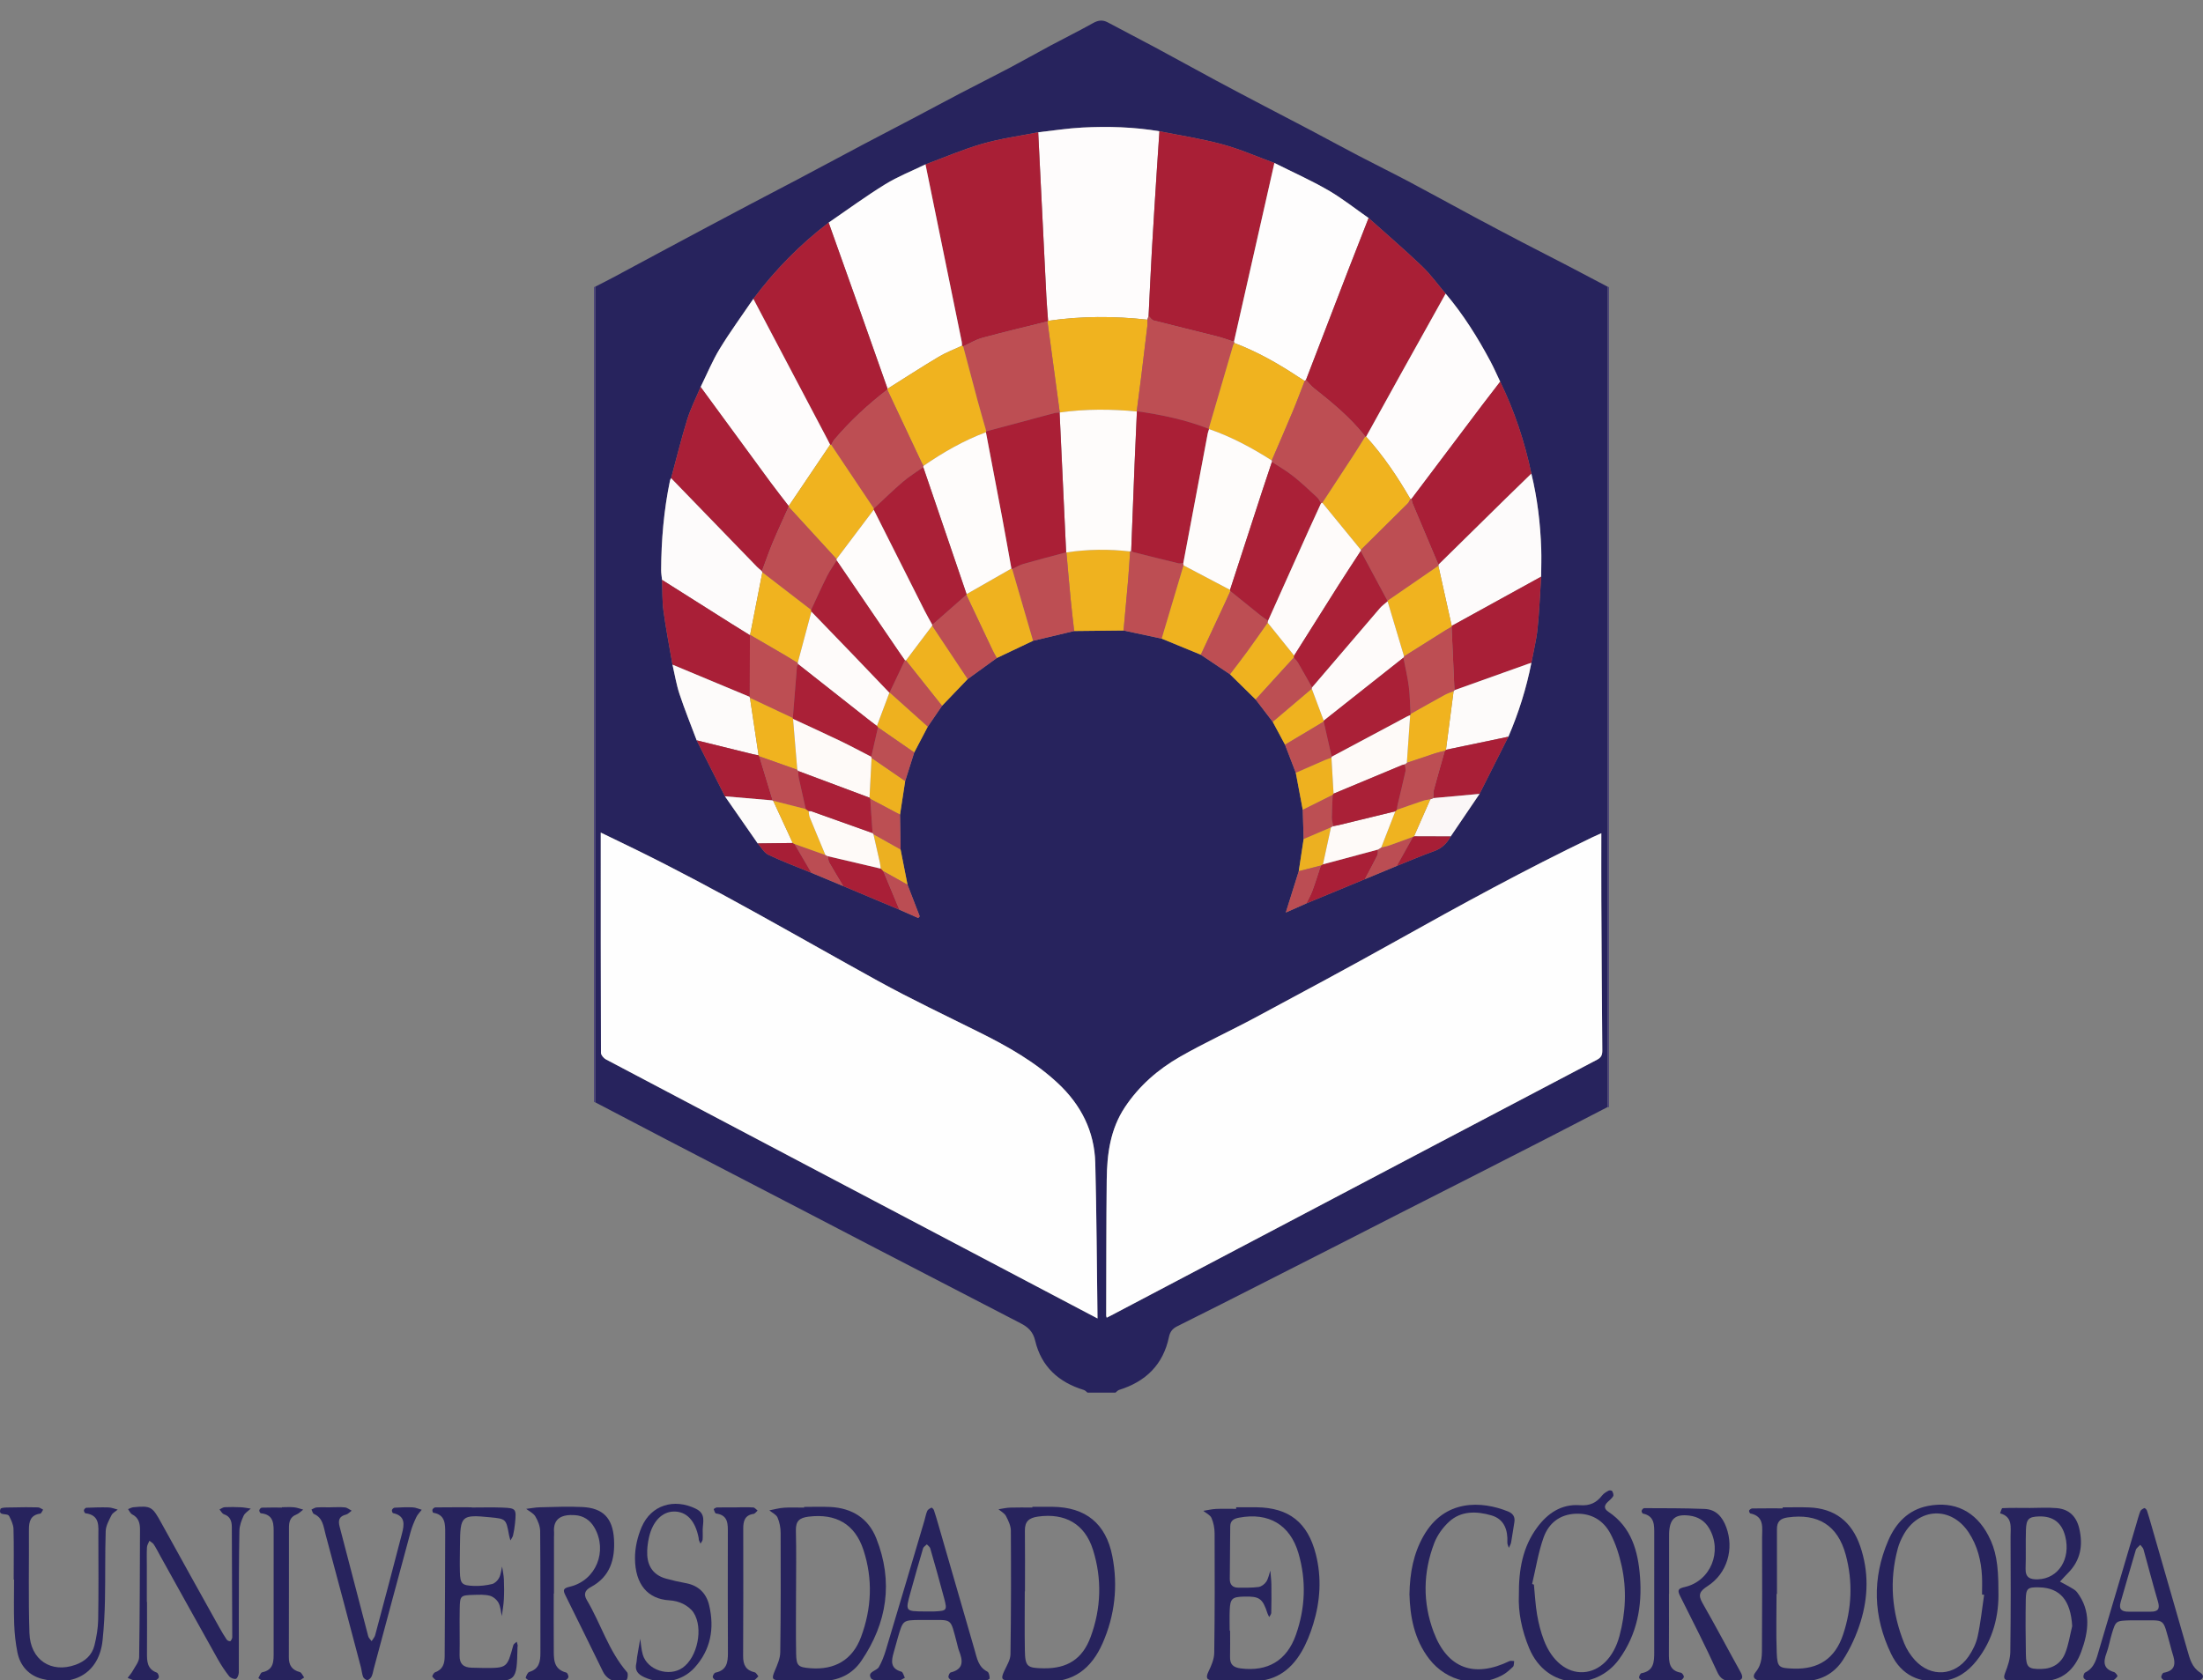 <?xml version="1.0" encoding="utf-8"?>
<!-- Generator: Adobe Illustrator 16.0.0, SVG Export Plug-In . SVG Version: 6.00 Build 0)  -->
<!DOCTYPE svg PUBLIC "-//W3C//DTD SVG 1.0//EN" "http://www.w3.org/TR/2001/REC-SVG-20010904/DTD/svg10.dtd">
<svg version="1.0" id="Layer_1" xmlns="http://www.w3.org/2000/svg" xmlns:xlink="http://www.w3.org/1999/xlink" x="0px" y="0px"
	 width="1651.523px" height="1259.829px" viewBox="0 0 1651.523 1259.829" enable-background="new 0 0 1651.523 1259.829"
	 xml:space="preserve">
<rect x="0" y="0" width="1651.523" height="1259.829" fill="#808080" stroke="none"/>
<path fill-rule="evenodd" clip-rule="evenodd" fill="#27235D" d="M819.257,1044.273c-1.333,0-2.667,0-4,0
	c-0.9-0.674-1.703-1.668-2.714-1.973c-18.859-5.697-31.905-17.559-36.477-36.877c-1.645-6.951-5.385-10.271-10.934-13.139
	c-36.066-18.637-72.107-37.324-108.146-56.016c-16.038-8.318-32.042-16.701-48.076-25.027
	c-36.47-18.938-72.958-37.838-109.419-56.793c-17.771-9.24-35.495-18.568-53.24-27.855c0-203.879,0-407.758,0-611.637
	c4.389-2.254,8.809-4.448,13.159-6.774c13.806-7.38,27.581-14.817,41.376-22.215c10.063-5.396,20.133-10.774,30.209-16.141
	c10.067-5.361,20.135-10.724,30.225-16.04c12.681-6.681,25.407-13.273,38.072-19.981c15.791-8.364,31.518-16.846,47.311-25.205
	c13.238-7.007,26.545-13.885,39.797-20.866c11.414-6.013,22.762-12.149,34.196-18.122c12.129-6.336,24.377-12.445,36.475-18.839
	c10.354-5.472,20.528-11.28,30.854-16.804c10.462-5.597,21.128-10.824,31.466-16.638c3.914-2.202,7.207-2.624,11.146-0.508
	c11.848,6.362,23.822,12.486,35.666,18.853c15.333,8.243,30.556,16.689,45.886,24.938c11.975,6.443,24.029,12.739,36.068,19.063
	c11.173,5.869,22.394,11.646,33.553,17.541c12.338,6.517,24.588,13.201,36.955,19.664c12.816,6.699,25.8,13.081,38.577,19.853
	c15.914,8.435,31.667,17.174,47.538,25.692c12.264,6.582,24.577,13.072,36.914,19.517c11.461,5.987,22.998,11.827,34.47,17.793
	c9.726,5.058,19.406,10.203,29.107,15.311c-0.005,202.24-0.008,404.477-0.024,606.715c0,2.826-0.171,5.652-0.262,8.479
	c-15.151,7.832-30.285,15.693-45.457,23.484c-17.245,8.857-34.514,17.666-51.789,26.463c-19.49,9.926-39.007,19.799-58.497,29.725
	c-15.056,7.668-30.078,15.398-45.132,23.068c-18.601,9.479-37.212,18.938-55.83,28.381c-21.872,11.094-43.706,22.266-65.687,33.143
	c-3.673,1.816-5.467,4.227-6.253,8.006c-4.336,20.844-17.412,33.5-37.347,39.732c-1.024,0.32-1.83,1.34-2.737,2.033
	c-1.333,0-2.667,0-4,0c-1,0-2,0-3,0c-2.333,0-4.667,0-7,0C821.257,1044.273,820.257,1044.273,819.257,1044.273z M608.167,654.443
	c8.001,3.34,16.001,6.678,24.001,10.016c14.028,5.898,28.057,11.795,42.084,17.691c4.703,2.078,9.406,4.154,14.109,6.232
	c0.369-0.418,0.738-0.836,1.107-1.254c-3.042-7.9-6.084-15.801-9.126-23.701c-1.729-8.775-3.46-17.551-5.19-26.326
	c-0.146-8.74-0.293-17.482-0.44-26.225c1.294-8.396,2.587-16.793,3.88-25.191c2.262-7.148,4.521-14.299,6.783-21.447
	c3.374-6.432,6.748-12.863,10.123-19.295c3.574-5.234,7.149-10.469,10.725-15.703c6.389-6.66,12.777-13.321,19.166-19.982
	c7.298-5.283,14.596-10.566,21.894-15.85c9.051-4.296,18.102-8.592,27.153-12.887c10.284-2.447,20.569-4.895,30.854-7.342
	c12.331-0.13,24.663-0.26,36.994-0.39c9.537,2.034,19.074,4.068,28.611,6.103c9.772,4.022,19.545,8.045,29.316,12.067
	c7.315,4.906,14.63,9.813,21.944,14.721c6.385,6.277,12.769,12.555,19.152,18.833c4.289,5.613,8.579,11.229,12.868,16.842
	c3.055,5.695,6.11,11.389,9.165,17.084c2.694,7.027,5.388,14.055,8.082,21.084c1.74,9.256,3.48,18.512,5.221,27.77
	c0.217,7.295,0.434,14.592,0.65,21.889c-1.215,8.031-2.43,16.063-3.645,24.094c-3.194,10.18-6.389,20.361-9.725,30.994
	c5.241-2.322,10.328-4.576,15.416-6.83c14.622-6.059,29.245-12.115,43.867-18.172c7.999-3.32,15.997-6.639,23.995-9.957
	c9.362-3.752,18.635-7.756,28.121-11.164c5.718-2.053,9.401-5.859,12.205-10.908c7.217-10.643,14.433-21.285,21.649-31.928
	c7.205-14.295,14.41-28.59,21.616-42.883c7.677-17.867,13.493-36.313,17.232-55.405c1.583-8.486,3.727-16.915,4.62-25.475
	c1.356-12.997,1.846-26.085,2.704-39.134c0.036-6.927,0.298-13.862,0.065-20.78c-0.641-19.063-2.899-37.934-7.403-56.5
	c-5.001-23.925-12.666-46.946-23.371-68.938c-2.414-5.058-4.639-10.218-7.276-15.157c-9.61-17.995-20.365-35.25-33.611-50.85
	c-5.916-6.949-11.295-14.462-17.862-20.728c-12.952-12.357-26.564-24.022-39.903-35.974c-10.069-7.011-19.725-14.741-30.313-20.851
	c-13.023-7.516-26.827-13.681-40.293-20.43c-13.029-4.75-25.815-10.396-39.152-14.014c-15.429-4.186-31.342-6.585-47.045-9.761
	c-19.202-3.213-38.567-3.789-57.938-2.774c-11.011,0.577-21.96,2.321-32.938,3.539c-13.924,2.776-28.103,4.666-41.702,8.571
	c-14.552,4.179-28.558,10.256-42.802,15.505c-10.111,4.917-20.701,9.061-30.224,14.932c-14.511,8.946-28.283,19.088-42.369,28.722
	c-21.487,16.421-40.229,35.553-56.451,57.171c-8.439,12.428-17.346,24.57-25.161,37.379c-5.55,9.098-9.628,19.093-14.363,28.688
	c-3.391,8.096-7.438,15.988-10.025,24.333c-4.509,14.547-8.117,29.374-12.104,44.083c-0.279,0.564-0.694,1.101-0.818,1.698
	c-4.605,22.167-6.534,44.605-6.654,67.215c-0.014,2.44,0.445,4.882,0.684,7.323c0.316,7.807,0.036,15.694,1.078,23.402
	c1.82,13.456,4.453,26.802,6.746,40.194c1.718,7.369,2.902,14.916,5.275,22.068c3.88,11.69,8.533,23.126,12.859,34.669
	c7.066,14,14.133,27.998,21.199,41.996c8.178,11.764,16.355,23.527,24.533,35.289c2.643,2.922,4.74,6.986,8.028,8.551
	C586.511,645.975,597.424,650.029,608.167,654.443z M822.767,988.666c-0.524-39.627-0.682-78.1-1.67-116.549
	c-0.61-23.732-10.639-43.564-27.976-59.779c-17.325-16.203-37.68-27.652-58.717-38.139c-25.516-12.721-51.33-24.924-76.283-38.68
	c-60.441-33.318-119.963-68.318-181.993-98.703c-8.116-3.977-16.265-7.887-25.753-12.486c0,55.906-0.033,110.525,0.158,165.145
	c0.006,1.674,1.994,4.025,3.666,4.908c105.608,55.775,211.279,111.43,316.945,167.094
	C787.979,970.346,804.817,979.213,822.767,988.666z M1200.457,624.814c-2.764,1.246-4.708,2.074-6.61,2.988
	c-50.133,24.088-98.894,50.758-147.42,77.902c-34.763,19.445-69.869,38.279-104.968,57.117
	c-18.845,10.113-38.354,19.033-56.899,29.648c-16.414,9.396-30.619,21.76-41.263,37.787c-10.975,16.525-13.41,35.213-13.618,54.318
	c-0.37,33.99-0.299,67.988-0.396,101.982c-0.001,0.412,0.212,0.826,0.401,1.521c1.235-0.625,2.248-1.123,3.247-1.648
	c41.109-21.641,82.223-43.273,123.326-64.926c80.306-42.303,160.592-84.645,240.957-126.834c3.237-1.699,4.012-3.643,3.983-6.977
	c-0.32-37.65-0.543-75.299-0.728-112.949C1200.39,658.42,1200.457,642.094,1200.457,624.814z"/>
<path fill-rule="evenodd" clip-rule="evenodd" fill="#4C457A" d="M1206.257,830.273c-0.421-0.012-0.842-0.023-1.268-0.035
	c0.087-2.826,0.258-5.652,0.258-8.479c0.017-202.238,0.02-404.475,0.024-606.715c0.328,0.075,0.657,0.152,0.985,0.229
	C1206.257,420.273,1206.257,625.273,1206.257,830.273z"/>
<path fill-rule="evenodd" clip-rule="evenodd" fill="#4C457A" d="M446.252,826.594c-0.332-0.107-0.664-0.215-0.995-0.32
	c0-203.668,0-407.333,0-611c0.331-0.103,0.663-0.206,0.995-0.313C446.252,418.835,446.252,622.715,446.252,826.594z"/>
<path fill-rule="evenodd" clip-rule="evenodd" fill="#010101" d="M819.257,1044.273c1,0,2,0,3,0
	C821.257,1044.273,820.257,1044.273,819.257,1044.273z"/>
<path fill-rule="evenodd" clip-rule="evenodd" fill="#010101" d="M829.257,1044.273c1,0,2,0,3,0
	C831.257,1044.273,830.257,1044.273,829.257,1044.273z"/>
<path fill-rule="evenodd" clip-rule="evenodd" fill="#FEFEFE" d="M822.767,988.666c-17.949-9.453-34.787-18.32-51.622-27.189
	c-105.666-55.664-211.337-111.318-316.945-167.094c-1.672-0.883-3.66-3.234-3.666-4.908c-0.191-54.619-0.158-109.238-0.158-165.145
	c9.488,4.6,17.637,8.51,25.753,12.486c62.03,30.385,121.552,65.385,181.993,98.703c24.953,13.756,50.768,25.959,76.283,38.68
	c21.037,10.486,41.392,21.936,58.717,38.139c17.337,16.215,27.365,36.047,27.976,59.779
	C822.085,910.566,822.242,949.039,822.767,988.666z"/>
<path fill-rule="evenodd" clip-rule="evenodd" fill="#FEFEFE" d="M1200.457,624.814c0,17.279-0.067,33.605,0.014,49.932
	c0.185,37.65,0.407,75.299,0.728,112.949c0.028,3.334-0.746,5.277-3.983,6.977c-80.365,42.189-160.651,84.531-240.957,126.834
	c-41.104,21.652-82.217,43.285-123.326,64.926c-0.999,0.525-2.012,1.023-3.247,1.648c-0.189-0.695-0.402-1.109-0.401-1.521
	c0.097-33.994,0.025-67.992,0.396-101.982c0.208-19.105,2.644-37.793,13.618-54.318c10.644-16.027,24.849-28.391,41.263-37.787
	c18.546-10.615,38.055-19.535,56.899-29.648c35.099-18.838,70.205-37.672,104.968-57.117c48.526-27.145,97.287-53.814,147.42-77.902
	C1195.749,626.889,1197.693,626.061,1200.457,624.814z"/>
<path fill-rule="evenodd" clip-rule="evenodd" fill="#FEFCFC" d="M778.311,99.198c10.978-1.218,21.927-2.962,32.938-3.539
	c19.37-1.015,38.735-0.439,57.938,2.773c-0.644,9.595-1.317,19.188-1.923,28.785c-1.274,20.181-2.591,40.359-3.741,60.547
	c-0.934,16.388-1.648,32.789-2.461,49.184c-0.312,0.923-0.624,1.846-0.936,2.769c-24.839-2.772-49.645-2.755-74.408,0.865
	c-0.437-6.124-0.983-12.242-1.292-18.372C782.358,181.208,780.343,140.202,778.311,99.198z"/>
<path fill-rule="evenodd" clip-rule="evenodd" fill="#A91F36" d="M861.061,236.948c0.813-16.395,1.527-32.795,2.461-49.184
	c1.15-20.188,2.467-40.367,3.741-60.547c0.605-9.597,1.279-19.19,1.923-28.785c15.703,3.176,31.616,5.576,47.045,9.761
	c13.337,3.618,26.123,9.264,39.152,14.014c-10.104,44.672-20.208,89.344-30.313,134.017c-4.229-1.348-8.404-2.915-12.7-4.005
	c-15.817-4.018-31.69-7.815-47.49-11.9C863.414,239.939,862.325,238.106,861.061,236.948z"/>
<path fill-rule="evenodd" clip-rule="evenodd" fill="#A91F36" d="M778.311,99.198c2.032,41.004,4.048,82.01,6.114,123.013
	c0.309,6.13,0.855,12.248,1.292,18.371c-0.184,0.111-0.338,0.253-0.464,0.426c-16.309,4.079-32.674,7.948-48.892,12.36
	c-4.979,1.354-9.552,4.195-14.311,6.355c-0.296-0.134-0.576-0.295-0.841-0.483c-0.071-0.992-0.03-2.006-0.228-2.972
	c-9.046-44.334-18.112-88.663-27.176-132.993c14.244-5.249,28.25-11.327,42.802-15.505
	C750.208,103.864,764.387,101.974,778.311,99.198z"/>
<path fill-rule="evenodd" clip-rule="evenodd" fill="#FEFDFD" d="M693.807,123.274c9.063,44.33,18.13,88.659,27.176,132.993
	c0.197,0.966,0.156,1.98,0.228,2.972c-5.849,2.742-11.972,5.023-17.489,8.317c-12.937,7.725-25.584,15.935-38.348,23.948
	c-7.387-20.933-14.749-41.874-22.165-62.795c-7.304-20.604-14.661-41.188-21.994-61.781c14.086-9.634,27.858-19.776,42.369-28.722
	C673.105,132.335,683.695,128.191,693.807,123.274z"/>
<path fill-rule="evenodd" clip-rule="evenodd" fill="#FEFDFD" d="M925.07,256.224c10.104-44.672,20.208-89.344,30.313-134.017
	c13.466,6.749,27.27,12.914,40.293,20.429c10.589,6.11,20.244,13.84,30.313,20.85c-5.067,12.954-10.184,25.89-15.191,38.868
	c-10.613,27.506-21.171,55.033-31.752,82.552c-0.319,0.244-0.639,0.488-0.958,0.732c-1.679-1.059-3.377-2.087-5.03-3.182
	c-15.088-9.985-30.773-18.838-47.741-25.269C925.261,256.86,925.179,256.539,925.07,256.224z"/>
<path fill-rule="evenodd" clip-rule="evenodd" fill="#A91F36" d="M979.046,284.906c10.581-27.518,21.139-55.045,31.752-82.551
	c5.008-12.978,10.124-25.914,15.191-38.868c13.339,11.953,26.951,23.618,39.903,35.975c6.567,6.266,11.946,13.779,17.86,20.729
	c-11.297,20.257-22.612,40.502-33.881,60.774c-8.605,15.482-17.15,30.999-25.723,46.5c-0.246,0.031-0.492,0.065-0.738,0.101
	c-0.236-0.435-0.413-0.918-0.719-1.298c-10.859-13.524-24.103-24.488-37.634-35.162
	C982.818,289.339,981.039,286.988,979.046,284.906z"/>
<path fill-rule="evenodd" clip-rule="evenodd" fill="#AA1F36" d="M621.214,166.928c7.333,20.593,14.69,41.178,21.994,61.781
	c7.416,20.922,14.778,41.863,22.165,62.795c-0.102,0.209-0.163,0.43-0.184,0.661c-14.447,11.091-27.746,23.402-39.549,37.291
	c-1.031,1.212-1.685,2.744-2.514,4.127c-0.264-0.05-0.529-0.088-0.795-0.117c-0.674-1.322-1.332-2.652-2.023-3.965
	c-18.514-35.135-37.029-70.269-55.546-105.402C580.985,202.481,599.727,183.35,621.214,166.928z"/>
<path fill-rule="evenodd" clip-rule="evenodd" fill="#FEFCFC" d="M1024.149,327.466c8.572-15.501,17.117-31.018,25.723-46.5
	c11.269-20.272,22.584-40.517,33.881-60.774c13.248,15.599,24.003,32.854,33.613,50.849c2.638,4.939,4.862,10.099,7.276,15.157
	c-4.459,5.8-8.962,11.567-13.368,17.406c-17.722,23.483-35.413,46.988-53.116,70.486c-0.274,0.042-0.55,0.083-0.824,0.12
	C1047.709,357.608,1037.085,341.717,1024.149,327.466z"/>
<path fill-rule="evenodd" clip-rule="evenodd" fill="#FEFCFC" d="M564.763,224.1c18.517,35.134,37.032,70.267,55.546,105.402
	c0.691,1.313,1.35,2.643,2.023,3.964c-10.355,15.34-20.711,30.681-31.066,46.021c-4.633-6.044-9.369-12.012-13.879-18.146
	c-17.422-23.696-34.771-47.446-52.148-71.175c4.735-9.595,8.813-19.59,14.363-28.688C547.417,248.67,556.323,236.527,564.763,224.1z
	"/>
<path fill-rule="evenodd" clip-rule="evenodd" fill="#A91F37" d="M1058.158,374.089c17.703-23.498,35.395-47.003,53.116-70.486
	c4.406-5.839,8.909-11.606,13.368-17.406c10.705,21.991,18.37,45.012,23.372,68.937c-6.422,6.246-12.869,12.465-19.262,18.742
	c-16.815,16.512-33.606,33.049-50.408,49.576c-6.414-15.187-12.84-30.369-19.217-45.571
	C1058.628,376.69,1058.473,375.356,1058.158,374.089z"/>
<path fill-rule="evenodd" clip-rule="evenodd" fill="#A91F37" d="M525.238,290.167c17.377,23.729,34.727,47.479,52.148,71.175
	c4.51,6.134,9.246,12.102,13.879,18.146c-0.039,0.178-0.051,0.358-0.037,0.54c-4.005,8.957-8.176,17.845-11.963,26.893
	c-2.939,7.024-5.402,14.249-8.078,21.385c-1.236-1.078-2.559-2.074-3.697-3.248c-21.474-22.146-42.926-44.313-64.381-66.475
	c3.986-14.709,7.595-29.536,12.104-44.083C517.801,306.154,521.848,298.263,525.238,290.167z"/>
<path fill-rule="evenodd" clip-rule="evenodd" fill="#FDFBFB" d="M1078.345,423.452c16.802-16.527,33.593-33.064,50.408-49.576
	c6.393-6.276,12.84-12.496,19.262-18.742c4.503,18.566,6.762,37.437,7.402,56.5c0.232,6.918-0.029,13.853-0.065,20.779
	c-6.092,3.358-12.184,6.718-18.278,10.074c-16.256,8.951-32.512,17.9-48.769,26.851c-3.332-15.018-6.665-30.035-9.997-45.053
	C1078.419,424.012,1078.432,423.734,1078.345,423.452z"/>
<path fill-rule="evenodd" clip-rule="evenodd" fill="#FDFBFB" d="M503.109,358.583c21.455,22.163,42.907,44.329,64.381,66.475
	c1.139,1.174,2.461,2.169,3.697,3.248c0.084,0.302,0.191,0.595,0.325,0.879c-3.06,15.64-6.118,31.279-9.177,46.919l-0.139,0.203
	c-4.771-2.961-9.561-5.891-14.309-8.888c-17.197-10.854-34.38-21.731-51.568-32.601c-0.238-2.441-0.697-4.883-0.684-7.323
	c0.12-22.609,2.049-45.047,6.654-67.215C502.415,359.684,502.83,359.147,503.109,358.583z"/>
<path fill-rule="evenodd" clip-rule="evenodd" fill="#A91F37" d="M1088.305,469.338c16.257-8.95,32.513-17.899,48.769-26.851
	c6.095-3.355,12.187-6.716,18.278-10.074c-0.858,13.049-1.348,26.137-2.704,39.134c-0.894,8.56-3.037,16.988-4.62,25.476
	c-0.937,0.307-1.882,0.59-2.811,0.922c-18.284,6.53-36.566,13.066-54.851,19.602c-0.719-15.854-1.438-31.707-2.156-47.561
	C1088.25,469.771,1088.281,469.555,1088.305,469.338z"/>
<path fill-rule="evenodd" clip-rule="evenodd" fill="#A91F37" d="M496.32,434.818c17.188,10.869,34.371,21.746,51.568,32.601
	c4.748,2.997,9.537,5.927,14.31,8.888c-0.032,15.428-0.065,30.854-0.099,46.282c-19.318-8.058-38.637-16.116-57.955-24.174
	c-2.293-13.393-4.926-26.738-6.746-40.194C496.356,450.513,496.637,442.625,496.32,434.818z"/>
<path fill-rule="evenodd" clip-rule="evenodd" fill="#EFB21F" d="M842.283,472.79c-12.331,0.13-24.663,0.26-36.994,0.39
	c-0.87-7.752-1.834-15.495-2.589-23.259c-1.155-11.887-2.165-23.788-3.236-35.684c15.891-2.377,31.813-2.589,47.769-0.718
	c-0.511,7.25-0.935,14.507-1.553,21.747C844.611,447.78,843.422,460.282,842.283,472.79z"/>
<path fill-rule="evenodd" clip-rule="evenodd" fill="#FDFBFA" d="M1090.367,517.547c18.283-6.535,36.565-13.071,54.85-19.602
	c0.929-0.332,1.874-0.615,2.811-0.922c-3.739,19.091-9.556,37.537-17.231,55.402c-2.249,0.479-4.496,0.965-6.747,1.436
	c-13.354,2.787-26.708,5.572-40.062,8.357c1.907-14.635,3.813-29.271,5.721-43.905
	C1089.928,518.058,1090.147,517.802,1090.367,517.547z"/>
<path fill-rule="evenodd" clip-rule="evenodd" fill="#FDFBFA" d="M504.145,498.415c19.318,8.058,38.637,16.116,57.956,24.175
	c-0.144,0.282-0.097,0.527,0.142,0.736c2.145,14.336,4.291,28.672,6.436,43.008c-1.459-0.264-2.937-0.453-4.374-0.805
	c-14.012-3.443-28.017-6.914-42.024-10.377c-4.326-11.543-8.979-22.979-12.859-34.669
	C507.047,513.331,505.862,505.784,504.145,498.415z"/>
<path fill-rule="evenodd" clip-rule="evenodd" fill="#BD4E53" d="M799.464,414.238c1.071,11.895,2.081,23.796,3.236,35.683
	c0.755,7.764,1.719,15.507,2.589,23.259c-10.284,2.447-20.569,4.895-30.854,7.341c-5.221-17.948-10.441-35.895-15.66-53.843
	c2.845-1.305,5.577-2.993,8.55-3.842c10.6-3.029,21.281-5.773,31.931-8.625L799.464,414.238z"/>
<path fill-rule="evenodd" clip-rule="evenodd" fill="#BD4E53" d="M842.283,472.79c1.139-12.508,2.328-25.01,3.396-37.523
	c0.618-7.24,1.042-14.498,1.553-21.747c0.184-0.3,0.45-0.473,0.798-0.52c0.543,0.36,1.039,0.905,1.635,1.055
	c11.227,2.826,22.457,5.637,33.711,8.347c1.16,0.279,2.478-0.1,3.723-0.173c0.058,0.577,0.116,1.153,0.175,1.73
	c-5.46,18.312-10.919,36.623-16.379,54.935C861.357,476.858,851.82,474.824,842.283,472.79z"/>
<path fill-rule="evenodd" clip-rule="evenodd" fill="#EFB21F" d="M870.895,478.893c5.46-18.312,10.919-36.623,16.379-54.934
	c11.616,6.122,23.23,12.243,34.846,18.364c0.098,0.301,0.183,0.605,0.254,0.914c-1.582,3.462-3.145,6.933-4.751,10.384
	c-5.796,12.45-11.605,24.893-17.411,37.338C890.439,486.938,880.667,482.915,870.895,478.893z"/>
<path fill-rule="evenodd" clip-rule="evenodd" fill="#EFB21F" d="M758.773,426.679c5.221,17.947,10.441,35.894,15.662,53.842
	c-9.052,4.296-18.103,8.592-27.153,12.888c-0.959-1.726-2.016-3.405-2.861-5.186c-6.685-14.072-13.33-28.164-19.986-42.247
	c0.001,0.003,0.174-0.438,0.174-0.438c11.202-6.399,22.403-12.799,33.604-19.198C758.407,426.44,758.595,426.553,758.773,426.679z"
	/>
<path fill-rule="evenodd" clip-rule="evenodd" fill="#BD4E53" d="M900.211,490.96c5.806-12.446,11.615-24.889,17.411-37.339
	c1.606-3.451,3.169-6.922,4.751-10.384c7.565,6.107,15.114,12.235,22.709,18.307c1.77,1.415,3.693,2.638,5.546,3.948
	c-0.085,0.506-0.169,1.013-0.254,1.519c-5.097,7.201-10.123,14.454-15.313,21.587c-4.198,5.77-8.596,11.394-12.905,17.083
	C914.841,500.773,907.526,495.866,900.211,490.96z"/>
<path fill-rule="evenodd" clip-rule="evenodd" fill="#A91F37" d="M1083.987,562.219c13.354-2.785,26.708-5.57,40.062-8.357
	c2.251-0.471,4.498-0.957,6.747-1.436c-7.207,14.295-14.412,28.59-21.617,42.885c-11.551,1.059-23.102,2.115-34.652,3.174
	c0.121-2.115-0.114-4.324,0.424-6.328c2.615-9.742,5.438-19.432,8.188-29.139C1083.421,562.752,1083.704,562.484,1083.987,562.219z"
	/>
<path fill-rule="evenodd" clip-rule="evenodd" fill="#BD4E53" d="M724.434,445.973c6.657,14.086,13.303,28.178,19.987,42.25
	c0.846,1.78,1.902,3.46,2.861,5.186c-7.298,5.283-14.596,10.566-21.894,15.85c-8.873-13.331-17.745-26.663-26.617-39.995
	c-0.017-0.264,0.021-0.52,0.111-0.767C707.4,460.988,715.916,453.48,724.434,445.973z"/>
<path fill-rule="evenodd" clip-rule="evenodd" fill="#A91F37" d="M522.279,555.152c14.008,3.463,28.013,6.934,42.024,10.377
	c1.438,0.352,2.915,0.541,4.374,0.807c0.174,0.273,0.354,0.541,0.541,0.807c3.34,11.021,6.678,22.041,10.018,33.061
	c-11.92-1.018-23.838-2.037-35.758-3.055C536.412,583.15,529.346,569.152,522.279,555.152z"/>
<path fill-rule="evenodd" clip-rule="evenodd" fill="#EFB21F" d="M698.771,469.263c8.872,13.332,17.744,26.664,26.617,39.995
	c-6.389,6.661-12.777,13.322-19.166,19.982c-0.723-0.898-1.447-1.795-2.166-2.697c-8.296-10.438-16.591-20.877-24.887-31.315
	C685.704,486.573,692.237,477.918,698.771,469.263z"/>
<path fill-rule="evenodd" clip-rule="evenodd" fill="#EFB21F" d="M922.155,505.681c4.31-5.689,8.707-11.313,12.905-17.083
	c5.19-7.133,10.217-14.386,15.313-21.587c6.601,8.197,13.2,16.395,19.8,24.591c-0.07,0.514-0.141,1.028-0.212,1.542
	c-1.903,2.052-3.823,4.089-5.708,6.157c-7.654,8.399-15.299,16.808-22.946,25.213C934.924,518.235,928.54,511.958,922.155,505.681z"
	/>
<path fill-rule="evenodd" clip-rule="evenodd" fill="#FDFBFA" d="M543.479,597.148c11.92,1.018,23.838,2.037,35.758,3.055
	c0.043,0.234,0.182,0.336,0.418,0.303c4.877,10.541,9.754,21.082,14.631,31.623c-8.758,0.104-17.516,0.207-26.273,0.309
	C559.834,620.676,551.656,608.912,543.479,597.148z"/>
<path fill-rule="evenodd" clip-rule="evenodd" fill="#BC4F53" d="M941.308,524.514c7.647-8.405,15.292-16.813,22.946-25.213
	c1.885-2.068,3.805-4.105,5.709-6.157c1.03,1.216,2.265,2.312,3.054,3.667c3.603,6.188,7.079,12.448,10.602,18.682
	c-0.066,0.345-0.132,0.688-0.197,1.032c-9.748,8.277-19.497,16.554-29.245,24.831C949.887,535.742,945.597,530.127,941.308,524.514z
	"/>
<path fill-rule="evenodd" clip-rule="evenodd" fill="#FBF7F7" d="M1074.526,598.484c11.551-1.059,23.102-2.115,34.652-3.174
	c-7.217,10.643-14.433,21.285-21.65,31.928c-9.158-0.029-18.315-0.059-27.473-0.088c4.067-9.252,8.134-18.502,12.2-27.754
	C1073.013,599.092,1073.77,598.789,1074.526,598.484z"/>
<path fill-rule="evenodd" clip-rule="evenodd" fill="#A91F37" d="M1023.208,659.268c-14.622,6.057-29.245,12.113-43.868,18.172
	c1.508-3.111,3.282-6.125,4.468-9.354c2.307-6.279,4.282-12.68,6.395-19.031c0.529-0.307,1.059-0.615,1.587-0.924
	c13.749-3.689,27.498-7.379,41.248-11.068c-0.131,1.461,0.146,3.125-0.462,4.348
	C1029.582,647.426,1026.354,653.326,1023.208,659.268z"/>
<path fill-rule="evenodd" clip-rule="evenodd" fill="#A91F37" d="M674.252,682.15c-14.027-5.896-28.056-11.793-42.083-17.691
	c-3.499-5.84-7.081-11.633-10.437-17.555c-0.797-1.406-0.83-3.244-1.214-4.883c13.245,3.107,26.491,6.213,39.735,9.32l-0.07-0.068
	c0.337,0.291,0.674,0.582,1.011,0.873c0.349,0.389,0.698,0.777,1.046,1.166C666.244,662.924,670.248,672.537,674.252,682.15z"/>
<path fill-rule="evenodd" clip-rule="evenodd" fill="#BC4F53" d="M679.17,495.229c8.296,10.438,16.591,20.877,24.887,31.314
	c0.719,0.902,1.443,1.799,2.166,2.697c-3.575,5.234-7.15,10.469-10.726,15.705c-9.542-8.553-19.083-17.109-28.621-25.665
	c1.224-2.544,2.456-5.083,3.663-7.634c2.608-5.511,5.205-11.027,7.806-16.542C678.618,495.157,678.894,495.198,679.17,495.229z"/>
<path fill-rule="evenodd" clip-rule="evenodd" fill="#EEB11F" d="M666.873,519.28c9.541,8.556,19.082,17.112,28.624,25.665
	c-3.374,6.43-6.748,12.861-10.123,19.293c-9.062-6.273-18.121-12.547-27.182-18.82c-0.268-0.342-0.536-0.684-0.804-1.025
	c3.115-8.305,6.231-16.611,9.348-24.915L666.873,519.28z"/>
<path fill-rule="evenodd" clip-rule="evenodd" fill="#EFB21F" d="M954.176,541.355c9.748-8.277,19.497-16.554,29.245-24.83
	c2.981,7.974,5.964,15.945,8.945,23.918c0,0.219-0.008,0.438-0.023,0.654c-9.668,5.781-19.334,11.561-29.002,17.342
	C960.286,552.744,957.23,547.051,954.176,541.355z"/>
<path fill-rule="evenodd" clip-rule="evenodd" fill="#BC4F53" d="M963.341,558.439c9.668-5.781,19.334-11.561,29-17.338
	c1.989,8.783,3.979,17.564,5.97,26.346c0.042,0.266-0.015,0.508-0.168,0.727c-1.689,0.617-3.413,1.15-5.061,1.863
	c-7.231,3.135-14.441,6.318-21.659,9.486C968.729,572.494,966.035,565.467,963.341,558.439z"/>
<path fill-rule="evenodd" clip-rule="evenodd" fill="#EEB11F" d="M971.423,579.523c7.218-3.168,14.428-6.352,21.659-9.486
	c1.647-0.713,3.371-1.246,5.06-1.861c0.531,8.99,1.062,17.98,1.592,26.971c-0.214,0.314-0.428,0.629-0.641,0.943
	c-7.483,3.734-14.966,7.469-22.449,11.203C974.903,598.035,973.163,588.779,971.423,579.523z"/>
<path fill-rule="evenodd" clip-rule="evenodd" fill="#EEB11F" d="M678.592,585.686c-1.293,8.398-2.586,16.795-3.876,25.188
	c-7.437-3.947-14.876-7.891-22.316-11.832c-0.186-0.295-0.37-0.588-0.556-0.881c0.516-9.941,1.031-19.881,1.547-29.82
	C661.791,574.123,670.191,579.904,678.592,585.686z"/>
<path fill-rule="evenodd" clip-rule="evenodd" fill="#BC4F53" d="M678.592,585.686c-8.4-5.781-16.801-11.563-25.201-17.346
	c-0.195-0.252-0.27-0.537-0.221-0.852c1.674-7.357,3.349-14.713,5.022-22.07c9.061,6.273,18.12,12.547,27.182,18.82
	C683.113,571.387,680.854,578.537,678.592,585.686z"/>
<path fill-rule="evenodd" clip-rule="evenodd" fill="#BC4F53" d="M652.4,599.041c7.439,3.941,14.879,7.885,22.315,11.832
	c0.144,8.746,0.29,17.488,0.438,26.23c-6.777-3.807-13.556-7.617-20.329-11.422c-0.221-0.32-0.447-0.646-0.674-0.973
	C653.567,616.152,652.983,607.598,652.4,599.041z"/>
<path fill-rule="evenodd" clip-rule="evenodd" fill="#BC4F53" d="M976.644,607.293c7.483-3.734,14.966-7.469,22.45-11.203
	c-0.237,5.611-0.603,11.223-0.647,16.836c-0.018,2.191,0.686,4.387,1.061,6.58c-0.573,0.311-1.146,0.619-1.72,0.93
	c-6.831,2.916-13.662,5.83-20.493,8.746C977.077,621.885,976.86,614.588,976.644,607.293z"/>
<path fill-rule="evenodd" clip-rule="evenodd" fill="#ECB021" d="M977.294,629.182c6.831-2.916,13.662-5.83,20.492-8.746
	c-1.999,9.232-3.997,18.465-5.996,27.695c-0.529,0.309-1.059,0.617-1.588,0.926c-5.518,1.406-11.035,2.813-16.553,4.219
	C974.864,645.244,976.079,637.213,977.294,629.182z"/>
<path fill-rule="evenodd" clip-rule="evenodd" fill="#ECB021" d="M654.82,625.678c6.777,3.809,13.556,7.619,20.333,11.426
	c1.729,8.773,3.46,17.549,5.19,26.324c-6.034-3.373-12.068-6.744-18.104-10.115c-0.348-0.389-0.697-0.777-1.046-1.166
	c-0.337-0.291-0.674-0.582-1.011-0.873l0.07,0.068c-0.212-1.537-0.32-3.1-0.655-4.609
	C658.04,639.705,656.419,632.693,654.82,625.678z"/>
<path fill-rule="evenodd" clip-rule="evenodd" fill="#BB4D53" d="M973.649,653.275c5.518-1.406,11.035-2.813,16.553-4.219
	c-2.112,6.35-4.088,12.75-6.395,19.029c-1.186,3.229-2.96,6.242-4.468,9.354c-5.087,2.254-10.174,4.508-15.415,6.83
	C967.261,673.637,970.455,663.455,973.649,653.275z"/>
<path fill-rule="evenodd" clip-rule="evenodd" fill="#BB4D53" d="M1023.208,659.268c3.146-5.941,6.374-11.842,9.367-17.857
	c0.608-1.223,0.331-2.887,0.461-4.348c0.815-0.521,1.633-1.045,2.449-1.568c1.919-0.469,3.893-0.785,5.748-1.438
	c6.085-2.139,12.128-4.398,18.188-6.611c-4.073,7.289-8.146,14.576-12.218,21.865
	C1039.205,652.629,1031.207,655.947,1023.208,659.268z"/>
<path fill-rule="evenodd" clip-rule="evenodd" fill="#BB4D53" d="M620.518,642.021c0.385,1.639,0.418,3.477,1.215,4.883
	c3.355,5.922,6.938,11.715,10.437,17.555c-8.001-3.338-16.001-6.676-24.002-10.016c-4.192-7.188-8.386-14.377-12.581-21.566
	c7.727,2.756,15.455,5.51,23.184,8.264C619.352,641.434,619.936,641.727,620.518,642.021z"/>
<path fill-rule="evenodd" clip-rule="evenodd" fill="#A71E36" d="M1047.203,649.311c4.072-7.289,8.145-14.576,12.216-21.865
	c0.219-0.082,0.432-0.182,0.637-0.295c9.157,0.029,18.314,0.059,27.473,0.088c-2.803,5.049-6.486,8.855-12.204,10.908
	C1065.838,641.555,1056.565,645.559,1047.203,649.311z"/>
<path fill-rule="evenodd" clip-rule="evenodd" fill="#A71E36" d="M595.588,632.877c4.193,7.189,8.387,14.379,12.579,21.566
	c-10.743-4.414-21.656-8.469-32.127-13.455c-3.288-1.564-5.386-5.629-8.028-8.551c8.758-0.102,17.516-0.205,26.273-0.309
	C594.719,632.379,595.153,632.629,595.588,632.877z"/>
<path fill-rule="evenodd" clip-rule="evenodd" fill="#BB4D53" d="M662.24,653.313c6.035,3.371,12.069,6.742,18.104,10.115
	c3.041,7.9,6.083,15.801,9.125,23.701c-0.369,0.418-0.738,0.836-1.107,1.254c-4.703-2.078-9.406-4.154-14.109-6.232
	C670.248,672.537,666.244,662.924,662.24,653.313z"/>
<path fill-rule="evenodd" clip-rule="evenodd" fill="#F0B31F" d="M785.253,241.007c0.126-0.173,0.28-0.315,0.464-0.426
	c24.764-3.62,49.569-3.637,74.408-0.865c0.019,1.484,0.2,2.988,0.028,4.45c-1.487,12.631-3.014,25.259-4.581,37.881
	c-1.097,8.837-2.275,17.664-3.418,26.494c-19.19-1.806-38.358-1.944-57.49,0.75c-0.128-0.479-0.311-0.949-0.376-1.436
	C791.27,285.574,788.263,263.291,785.253,241.007z"/>
<path fill-rule="evenodd" clip-rule="evenodd" fill="#BD4E53" d="M852.154,308.542c1.143-8.832,2.321-17.658,3.418-26.495
	c1.567-12.622,3.094-25.25,4.581-37.881c0.172-1.462-0.01-2.966-0.028-4.45c0.312-0.922,0.624-1.845,0.936-2.768
	c1.265,1.158,2.354,2.991,3.819,3.37c15.8,4.085,31.673,7.883,47.49,11.9c4.296,1.091,8.471,2.657,12.7,4.005
	c0.108,0.315,0.19,0.636,0.246,0.964c-0.34,0.737-0.778,1.444-1.005,2.215c-6.067,20.705-12.112,41.417-18.162,62.125
	c-17.361-6.782-35.459-10.549-53.839-13.166L852.154,308.542z"/>
<path fill-rule="evenodd" clip-rule="evenodd" fill="#BD4E53" d="M785.253,241.007c3.01,22.283,6.017,44.566,9.035,66.848
	c0.065,0.487,0.248,0.958,0.376,1.436l-0.322,0.048c-1.307,0.13-2.661,0.085-3.914,0.418c-17.024,4.525-34.035,9.102-51.049,13.666
	c-2.213-7.799-4.506-15.577-6.621-23.403c-3.628-13.417-7.145-26.864-10.707-40.298c4.759-2.16,9.332-5,14.311-6.355
	C752.579,248.956,768.944,245.086,785.253,241.007z"/>
<path fill-rule="evenodd" clip-rule="evenodd" fill="#F0B31F" d="M722.051,259.723c3.563,13.435,7.079,26.881,10.707,40.298
	c2.115,7.826,4.408,15.604,6.621,23.402c-0.063,0.242-0.151,0.475-0.266,0.698c-16.762,6.238-32.108,15.104-46.783,25.213
	c-0.486-0.856-1.031-1.684-1.449-2.572c-8.572-18.195-17.131-36.396-25.691-54.597c0.021-0.231,0.082-0.452,0.184-0.661
	c12.764-8.013,25.411-16.223,38.348-23.948c5.518-3.294,11.641-5.576,17.489-8.317C721.475,259.428,721.755,259.588,722.051,259.723
	z"/>
<path fill-rule="evenodd" clip-rule="evenodd" fill="#F0B31F" d="M906.149,321.531c6.05-20.71,12.095-41.422,18.162-62.127
	c0.227-0.771,0.665-1.478,1.005-2.215c16.968,6.431,32.653,15.284,47.741,25.269c1.653,1.095,3.352,2.123,5.03,3.182
	c-2.945,7.556-5.746,15.171-8.868,22.653c-5.163,12.374-10.533,24.66-15.816,36.983c-14.848-9.472-30.289-17.757-46.988-23.531
	L906.149,321.531z"/>
<path fill-rule="evenodd" clip-rule="evenodd" fill="#BD4E53" d="M953.403,345.275c5.283-12.323,10.653-24.61,15.816-36.983
	c3.122-7.481,5.923-15.097,8.868-22.653c0.319-0.244,0.639-0.488,0.958-0.732c1.993,2.081,3.772,4.433,6.013,6.2
	c13.531,10.674,26.774,21.638,37.634,35.162c0.306,0.38,0.482,0.863,0.718,1.298c-2.81,4.468-5.559,8.974-8.438,13.396
	c-7.844,12.045-15.742,24.055-23.618,36.079c-0.341,0.122-0.682,0.244-1.022,0.366c-0.963-1.494-1.671-3.264-2.935-4.433
	c-5.852-5.41-11.641-10.927-17.877-15.87c-5.022-3.981-10.651-7.198-16.012-10.753C953.474,345.992,953.438,345.633,953.403,345.275
	z"/>
<path fill-rule="evenodd" clip-rule="evenodd" fill="#F0B31F" d="M991.354,377.041c7.876-12.024,15.774-24.033,23.618-36.079
	c2.88-4.422,5.629-8.928,8.438-13.396c0.247-0.036,0.493-0.069,0.739-0.101c12.936,14.251,23.56,30.142,33.185,46.743
	c-0.674,1.135-1.146,2.473-2.051,3.375c-11.657,11.615-23.376,23.167-35.079,34.735C1010.587,400.56,1000.971,388.8,991.354,377.041
	z"/>
<path fill-rule="evenodd" clip-rule="evenodd" fill="#BD4E53" d="M665.189,292.166c8.561,18.2,17.119,36.402,25.691,54.597
	c0.418,0.888,0.963,1.716,1.449,2.572c-0.002,0.334-0.063,0.659-0.182,0.971c-5.074,3.601-10.449,6.854-15.157,10.883
	c-7.531,6.445-14.621,13.406-21.897,20.149c-10.656-15.918-21.311-31.836-31.967-47.755c0.829-1.383,1.482-2.915,2.514-4.127
	C637.443,315.568,650.742,303.257,665.189,292.166z"/>
<path fill-rule="evenodd" clip-rule="evenodd" fill="#F0B31F" d="M623.127,333.583c10.656,15.918,21.311,31.837,31.967,47.755
	c0.004,0.303-0.023,0.602-0.082,0.899c-9.293,12.328-18.585,24.656-27.877,36.983c-11.969-13.064-23.938-26.129-35.906-39.193
	c-0.014-0.182-0.002-0.362,0.037-0.54c10.355-15.341,20.711-30.681,31.066-46.021C622.598,333.495,622.863,333.534,623.127,333.583z
	"/>
<path fill-rule="evenodd" clip-rule="evenodd" fill="#BD4E53" d="M1020.204,412.319c11.703-11.568,23.422-23.121,35.079-34.735
	c0.905-0.902,1.377-2.24,2.051-3.375c0.274-0.037,0.55-0.077,0.824-0.12c0.314,1.267,0.47,2.602,0.97,3.792
	c6.377,15.203,12.803,30.384,19.217,45.571c0.087,0.282,0.074,0.56-0.037,0.833c-12.717,8.752-25.433,17.504-38.148,26.254
	c-6.693-12.458-13.389-24.913-20.083-37.368C1020.126,412.888,1020.169,412.604,1020.204,412.319z"/>
<path fill-rule="evenodd" clip-rule="evenodd" fill="#BD4E53" d="M591.229,380.027c11.969,13.064,23.938,26.129,35.906,39.194
	c0.034,0.359,0.068,0.718,0.103,1.077c-2.423,3.873-5.165,7.586-7.202,11.652c-4.191,8.367-8.006,16.923-11.977,25.401
	c-12.182-9.389-24.363-18.778-36.546-28.167c-0.134-0.284-0.241-0.577-0.325-0.879c2.676-7.136,5.139-14.361,8.078-21.385
	C583.053,397.872,587.224,388.984,591.229,380.027z"/>
<path fill-rule="evenodd" clip-rule="evenodd" fill="#F0B31F" d="M1040.158,450.542c12.717-8.753,25.433-17.505,38.149-26.257
	c3.332,15.018,6.665,30.036,9.997,45.053c-0.023,0.217-0.055,0.433-0.096,0.649c-1.564,0.909-3.158,1.769-4.688,2.73
	c-10.318,6.482-20.624,12.986-30.934,19.483c-4.111-13.757-8.223-27.515-12.333-41.271L1040.158,450.542z"/>
<path fill-rule="evenodd" clip-rule="evenodd" fill="#F0B31F" d="M571.513,429.185c12.183,9.389,24.364,18.778,36.546,28.167
	c0.074,0.439,0.148,0.879,0.223,1.317c-3.426,12.821-6.851,25.643-10.275,38.463c-2.977-1.819-5.924-3.687-8.932-5.449
	c-8.9-5.215-17.824-10.389-26.738-15.579C565.395,460.464,568.453,444.824,571.513,429.185z"/>
<path fill-rule="evenodd" clip-rule="evenodd" fill="#BD4E53" d="M562.336,476.104c8.914,5.19,17.838,10.364,26.738,15.579
	c3.008,1.763,5.955,3.63,8.932,5.449c0.158,0.334,0.316,0.667,0.475,1c-0.354,0.544-0.977,1.064-1.023,1.634
	c-1.069,12.866-2.076,25.737-3.094,38.607c-0.307-0.119-0.623-0.219-0.92-0.357c-10.401-4.895-20.801-9.793-31.201-14.689
	c-0.238-0.209-0.285-0.454-0.142-0.736c0.032-15.429,0.065-30.855,0.098-46.283C562.197,476.307,562.336,476.104,562.336,476.104z"
	/>
<path fill-rule="evenodd" clip-rule="evenodd" fill="#BD4E53" d="M1052.587,492.201c10.31-6.497,20.615-13.001,30.934-19.483
	c1.53-0.962,3.124-1.821,4.688-2.73c0.72,15.853,1.438,31.706,2.157,47.56c-0.219,0.255-0.438,0.511-0.659,0.767
	c-2.263,0.949-4.629,1.706-6.768,2.879c-8.539,4.685-17.007,9.497-25.502,14.265c-0.4-6.9-0.427-13.847-1.302-20.686
	c-0.928-7.251-2.66-14.399-4.041-21.593C1052.259,492.854,1052.423,492.527,1052.587,492.201z"/>
<path fill-rule="evenodd" clip-rule="evenodd" fill="#FEFCFB" d="M794.664,309.292c19.132-2.694,38.3-2.557,57.49-0.75
	c0,0.001,0.156-0.179,0.156-0.179c-0.583,13.125-1.208,26.249-1.738,39.376c-0.88,21.753-1.697,43.508-2.542,65.262
	c-0.348,0.047-0.614,0.22-0.798,0.52c-15.955-1.872-31.878-1.659-47.769,0.718c0,0-0.208-0.027-0.207-0.027
	c-1.639-34.957-3.276-69.914-4.915-104.871L794.664,309.292z"/>
<path fill-rule="evenodd" clip-rule="evenodd" fill="#F0B31F" d="M1057.438,535.455c8.495-4.766,16.963-9.578,25.502-14.263
	c2.139-1.173,4.505-1.93,6.768-2.879c-1.906,14.634-3.813,29.271-5.72,43.905c-0.283,0.266-0.566,0.533-0.849,0.799
	c-2.409,0.615-4.86,1.098-7.219,1.867c-7.103,2.314-14.169,4.738-21.25,7.121c0.832-11.896,1.665-23.791,2.497-35.688
	C1057.27,536.035,1057.36,535.748,1057.438,535.455z"/>
<path fill-rule="evenodd" clip-rule="evenodd" fill="#F0B31F" d="M562.242,523.326c10.4,4.896,20.8,9.795,31.201,14.689
	c0.297,0.139,0.613,0.238,0.919,0.355c0.086,0.229,0.14,0.467,0.161,0.713c1.061,12.717,2.122,25.436,3.183,38.152
	c-9.495-3.363-18.991-6.729-28.487-10.094c-0.188-0.266-0.367-0.533-0.541-0.807C566.533,551.998,564.387,537.662,562.242,523.326z"
	/>
<path fill-rule="evenodd" clip-rule="evenodd" fill="#AA1F36" d="M794.342,309.34c1.639,34.957,3.276,69.914,4.915,104.871
	c-10.65,2.852-21.332,5.596-31.932,8.625c-2.973,0.849-5.705,2.537-8.55,3.842c-0.181-0.125-0.368-0.238-0.563-0.338
	c-2.33-12.886-4.592-25.784-7.007-38.654c-3.979-21.198-8.057-42.378-12.093-63.565c0.114-0.224,0.203-0.457,0.266-0.698
	c17.014-4.563,34.024-9.14,51.049-13.665C791.681,309.425,793.035,309.47,794.342,309.34z"/>
<path fill-rule="evenodd" clip-rule="evenodd" fill="#AA1F36" d="M848.03,413c0.845-21.754,1.662-43.509,2.542-65.262
	c0.53-13.127,1.155-26.251,1.738-39.376c18.38,2.617,36.478,6.384,53.839,13.166c0,0.003,0.266,0.216,0.267,0.214
	c-0.343,1.102-0.801,2.184-1.014,3.312c-6.116,32.389-12.208,64.782-18.304,97.174c-1.245,0.074-2.563,0.452-3.723,0.173
	c-11.254-2.71-22.484-5.521-33.711-8.347C849.069,413.904,848.573,413.36,848.03,413z"/>
<path fill-rule="evenodd" clip-rule="evenodd" fill="#FEFCFB" d="M887.099,422.228c6.096-32.393,12.188-64.786,18.304-97.174
	c0.213-1.128,0.671-2.21,1.014-3.312c16.698,5.776,32.14,14.062,46.987,23.534c0.035,0.358,0.07,0.716,0.105,1.074
	c-2.413,7.241-4.864,14.469-7.23,21.725c-8.069,24.744-16.108,49.499-24.159,74.249c-11.615-6.121-23.229-12.242-34.846-18.364
	C887.215,423.381,887.156,422.805,887.099,422.228z"/>
<path fill-rule="evenodd" clip-rule="evenodd" fill="#AA2037" d="M922.119,442.323c8.051-24.75,16.09-49.504,24.159-74.249
	c2.366-7.256,4.817-14.484,7.23-21.725c5.359,3.556,10.988,6.772,16.011,10.754c6.236,4.943,12.025,10.46,17.877,15.87
	c1.264,1.169,1.972,2.939,2.935,4.433c-2.961,6.458-5.964,12.897-8.877,19.377c-10.292,22.895-20.553,45.804-30.826,68.708
	c-1.853-1.311-3.776-2.533-5.546-3.948c-7.595-6.071-15.144-12.199-22.709-18.307C922.302,442.929,922.217,442.624,922.119,442.323z
	"/>
<path fill-rule="evenodd" clip-rule="evenodd" fill="#FEFCFB" d="M739.113,324.121c4.036,21.187,8.114,42.367,12.093,63.565
	c2.415,12.87,4.677,25.768,7.007,38.654c-11.201,6.399-22.402,12.799-33.605,19.197c-2.135-6.269-4.268-12.536-6.404-18.803
	c-8.684-25.476-17.369-50.952-26.055-76.428c0.119-0.313,0.18-0.637,0.182-0.971C707.005,339.225,722.352,330.359,739.113,324.121z"
	/>
<path fill-rule="evenodd" clip-rule="evenodd" fill="#AA2037" d="M692.148,350.306c8.686,25.476,17.371,50.952,26.055,76.428
	c2.137,6.267,4.27,12.535,6.404,18.803c0.001,0.001-0.172,0.441-0.173,0.438c-8.519,7.505-17.034,15.013-25.552,22.521
	c-1.894-3.468-3.886-6.886-5.666-10.411c-12.76-25.271-25.476-50.563-38.205-75.848c0.059-0.297,0.086-0.596,0.082-0.899
	c7.276-6.743,14.366-13.704,21.897-20.149C681.699,357.159,687.074,353.907,692.148,350.306z"/>
<path fill-rule="evenodd" clip-rule="evenodd" fill="#FEFBFA" d="M950.628,465.492c10.273-22.904,20.534-45.813,30.826-68.708
	c2.913-6.48,5.916-12.919,8.877-19.377c0.341-0.122,0.682-0.244,1.022-0.366c9.617,11.759,19.233,23.519,28.851,35.278
	c-0.035,0.285-0.078,0.569-0.128,0.853c-5.587,8.596-11.256,17.142-16.746,25.8c-11.104,17.511-22.109,35.083-33.156,52.63
	c-6.6-8.196-13.199-16.394-19.8-24.591C950.459,466.505,950.543,465.998,950.628,465.492z"/>
<path fill-rule="evenodd" clip-rule="evenodd" fill="#BD4E53" d="M1054.67,572.006c7.081-2.383,14.147-4.807,21.25-7.121
	c2.358-0.77,4.81-1.252,7.219-1.867c-2.75,9.707-5.573,19.396-8.188,29.139c-0.538,2.004-0.303,4.213-0.424,6.328
	c-0.757,0.305-1.514,0.607-2.271,0.912c-1.768,0.334-3.6,0.475-5.29,1.039c-6.611,2.207-13.178,4.547-19.76,6.838
	c0.182-1.307,0.259-2.639,0.56-3.92c1.971-8.379,4.079-16.729,5.912-25.139c0.342-1.566-0.357-3.359-0.576-5.049
	C1053.624,572.779,1054.147,572.393,1054.67,572.006z"/>
<path fill-rule="evenodd" clip-rule="evenodd" fill="#FEFCFB" d="M655.012,382.237c12.729,25.285,25.445,50.577,38.205,75.848
	c1.78,3.525,3.772,6.943,5.666,10.411c-0.091,0.247-0.128,0.503-0.111,0.767c-6.534,8.655-13.067,17.311-19.602,25.965
	c-0.276-0.029-0.552-0.07-0.825-0.122c-1.421-2.036-2.86-4.06-4.259-6.11c-15.62-22.896-31.233-45.798-46.849-68.697
	c-0.034-0.359-0.068-0.718-0.103-1.077C636.427,406.893,645.719,394.565,655.012,382.237z"/>
<path fill-rule="evenodd" clip-rule="evenodd" fill="#BD4E53" d="M569.219,567.143c9.496,3.365,18.992,6.73,28.486,10.094
	c0.202,0.293,0.404,0.586,0.607,0.879c0.17,1.803,0.162,3.645,0.542,5.402c1.673,7.742,3.459,15.457,5.204,23.184
	c-8.135-2.064-16.27-4.131-24.404-6.195c-0.236,0.033-0.375-0.068-0.418-0.303C575.896,589.184,572.559,578.164,569.219,567.143z"/>
<path fill-rule="evenodd" clip-rule="evenodd" fill="#AA2037" d="M970.174,491.602c11.047-17.547,22.053-35.119,33.156-52.63
	c5.49-8.659,11.159-17.204,16.746-25.8c6.694,12.455,13.39,24.91,20.083,37.368c-0.001,0.003,0.095,0.391,0.095,0.391
	c-1.956,1.716-4.152,3.226-5.832,5.18c-16.983,19.753-33.882,39.578-50.804,59.383c-3.522-6.233-6.999-12.494-10.602-18.682
	c-0.789-1.355-2.023-2.451-3.054-3.667C970.033,492.63,970.104,492.115,970.174,491.602z"/>
<path fill-rule="evenodd" clip-rule="evenodd" fill="#EFB320" d="M579.654,600.506c8.135,2.064,16.27,4.131,24.404,6.193
	c0.395,0.266,0.789,0.531,1.184,0.797c0.361,0.254,0.724,0.508,1.085,0.762l-0.102-0.049c0.251,1.551,0.224,3.215,0.8,4.633
	c3.842,9.463,7.814,18.873,11.744,28.299c-7.729-2.754-15.457-5.508-23.184-8.264c-0.433-0.248-0.867-0.498-1.301-0.748
	C589.408,621.588,584.531,611.047,579.654,600.506z"/>
<path fill-rule="evenodd" clip-rule="evenodd" fill="#FEFBFA" d="M983.618,515.492c16.922-19.805,33.82-39.63,50.804-59.383
	c1.68-1.954,3.876-3.464,5.832-5.18c4.11,13.757,8.222,27.515,12.333,41.271c-0.164,0.326-0.328,0.652-0.492,0.978
	c-10.025,7.928-20.054,15.852-30.076,23.783c-9.887,7.823-19.769,15.655-29.652,23.481c-2.981-7.973-5.964-15.944-8.945-23.918
	C983.486,516.181,983.552,515.837,983.618,515.492z"/>
<path fill-rule="evenodd" clip-rule="evenodd" fill="#EFB320" d="M1047.205,607.273c6.583-2.291,13.149-4.631,19.761-6.838
	c1.69-0.564,3.522-0.705,5.29-1.039c-4.066,9.252-8.133,18.502-12.2,27.754c-0.205,0.113-0.418,0.213-0.637,0.295
	c-6.058,2.213-12.101,4.473-18.186,6.611c-1.855,0.652-3.829,0.969-5.747,1.436c3.521-9.043,7.04-18.082,10.56-27.123
	C1046.433,608.004,1046.819,607.639,1047.205,607.273z"/>
<path fill-rule="evenodd" clip-rule="evenodd" fill="#FEFAF8" d="M1046.046,608.369c-3.52,9.041-7.039,18.08-10.56,27.123
	c-0.817,0.525-1.635,1.049-2.45,1.57c-13.749,3.689-27.498,7.379-41.247,11.068c2-9.23,3.998-18.463,5.997-27.695
	c0.574-0.311,1.147-0.619,1.721-0.93c1.292-0.246,2.599-0.436,3.875-0.746C1017.605,615.307,1031.825,611.836,1046.046,608.369z"/>
<path fill-rule="evenodd" clip-rule="evenodd" fill="#FEFAF8" d="M618.77,641.141c-3.93-9.426-7.902-18.836-11.744-28.299
	c-0.576-1.418-0.549-3.082-0.8-4.633c0.65,0.025,1.357-0.107,1.943,0.1c15.335,5.445,30.657,10.926,45.981,16.4
	c0.227,0.326,0.453,0.652,0.674,0.973c1.595,7.012,3.216,14.023,4.774,21.051c0.335,1.51,0.443,3.072,0.655,4.609
	c-13.244-3.107-26.49-6.213-39.735-9.32C619.936,641.727,619.352,641.434,618.77,641.141z"/>
<path fill-rule="evenodd" clip-rule="evenodd" fill="#FEFAF8" d="M660.184,651.273c0.337,0.291,0.674,0.582,1.011,0.873
	C660.857,651.855,660.521,651.564,660.184,651.273z"/>
<path fill-rule="evenodd" clip-rule="evenodd" fill="#AA2037" d="M627.237,420.298c15.615,22.899,31.229,45.801,46.849,68.697
	c1.398,2.051,2.838,4.074,4.259,6.11c-2.601,5.514-5.197,11.03-7.806,16.541c-1.207,2.551-2.439,5.09-3.663,7.634
	c-0.003,0-0.14,0.197-0.142,0.196c-9.27-9.689-18.52-19.397-27.813-29.063c-10.192-10.601-20.426-21.164-30.641-31.744
	c-0.074-0.438-0.148-0.878-0.223-1.317c3.971-8.479,7.785-17.034,11.977-25.401C622.072,427.884,624.814,424.171,627.237,420.298z"
	/>
<path fill-rule="evenodd" clip-rule="evenodd" fill="#FEFBFA" d="M608.281,458.669c10.215,10.58,20.448,21.144,30.641,31.744
	c9.293,9.666,18.543,19.374,27.813,29.063c-3.114,8.305-6.23,16.611-9.346,24.916c-2.105-1.604-4.234-3.176-6.313-4.813
	c-17.537-13.809-35.064-27.63-52.596-41.448c-0.158-0.333-0.316-0.666-0.475-1C601.431,484.312,604.855,471.49,608.281,458.669z"/>
<path fill-rule="evenodd" clip-rule="evenodd" fill="#AA2037" d="M598.48,498.132c17.531,13.818,35.059,27.64,52.596,41.448
	c2.078,1.637,4.207,3.209,6.313,4.813c0.268,0.342,0.536,0.684,0.804,1.025c-1.674,7.357-3.349,14.713-5.022,22.07
	c-7.76-3.982-15.442-8.127-23.301-11.906c-11.717-5.635-23.557-11.012-35.346-16.498c-0.021-0.246-0.075-0.484-0.161-0.713
	c1.019-12.868,2.025-25.739,3.095-38.605C597.504,499.196,598.126,498.676,598.48,498.132z"/>
<path fill-rule="evenodd" clip-rule="evenodd" fill="#AA2037" d="M992.366,540.443c9.884-7.826,19.766-15.658,29.652-23.481
	c10.022-7.932,20.051-15.855,30.076-23.783c1.381,7.193,3.113,14.342,4.041,21.593c0.875,6.839,0.901,13.785,1.302,20.686
	c-0.077,0.291-0.168,0.578-0.271,0.861c-0.751,0.307-1.536,0.547-2.247,0.926c-18.875,10.059-37.741,20.133-56.609,30.203
	c-1.99-8.781-3.98-17.563-5.97-26.346C992.358,540.881,992.366,540.662,992.366,540.443z"/>
<path fill-rule="evenodd" clip-rule="evenodd" fill="#FEFAF8" d="M998.311,567.447c18.868-10.07,37.734-20.145,56.609-30.203
	c0.711-0.379,1.496-0.619,2.247-0.926c-0.832,11.896-1.665,23.791-2.497,35.688c-0.522,0.387-1.046,0.773-1.568,1.16
	c-0.781,0.227-1.593,0.379-2.34,0.691c-17.014,7.086-34.021,14.189-51.028,21.289c-0.53-8.99-1.061-17.98-1.592-26.971
	C998.296,567.955,998.353,567.713,998.311,567.447z"/>
<path fill-rule="evenodd" clip-rule="evenodd" fill="#AA2037" d="M999.733,595.146c17.008-7.1,34.015-14.203,51.028-21.289
	c0.747-0.313,1.559-0.465,2.34-0.691c0.219,1.689,0.918,3.482,0.576,5.049c-1.833,8.41-3.941,16.76-5.912,25.139
	c-0.301,1.281-0.378,2.613-0.56,3.92c-0.387,0.365-0.773,0.73-1.16,1.096c-14.221,3.467-28.44,6.938-42.664,10.391
	c-1.276,0.311-2.583,0.5-3.875,0.746c-0.375-2.193-1.078-4.389-1.061-6.58c0.045-5.613,0.41-11.225,0.647-16.836
	C999.306,595.775,999.52,595.461,999.733,595.146z"/>
<path fill-rule="evenodd" clip-rule="evenodd" fill="#FEFAF8" d="M594.523,539.084c11.789,5.486,23.629,10.863,35.346,16.498
	c7.858,3.779,15.541,7.924,23.301,11.906c-0.049,0.314,0.025,0.6,0.221,0.852c-0.516,9.939-1.031,19.879-1.547,29.818
	c-17.844-6.682-35.688-13.361-53.531-20.043c-0.203-0.293-0.405-0.586-0.607-0.879C596.646,564.52,595.584,551.801,594.523,539.084z
	"/>
<path fill-rule="evenodd" clip-rule="evenodd" fill="#AA2038" d="M598.313,578.115c17.844,6.682,35.688,13.361,53.531,20.043
	c0.186,0.295,0.37,0.588,0.556,0.883c0.584,8.557,1.168,17.111,1.751,25.668c-15.324-5.475-30.646-10.955-45.981-16.4
	c-0.586-0.207-1.293-0.074-1.943-0.1l0.102,0.049c-0.361-0.254-0.723-0.508-1.085-0.762c-0.395-0.266-0.789-0.531-1.184-0.797
	c-1.745-7.725-3.531-15.439-5.204-23.182C598.475,581.76,598.482,579.918,598.313,578.115z"/>
<path fill-rule="evenodd" clip-rule="evenodd" fill="#FEFAF8" d="M605.242,607.496c0.362,0.254,0.724,0.508,1.085,0.762
	C605.966,608.004,605.604,607.75,605.242,607.496z"/>
<g>
	<path fill-rule="evenodd" clip-rule="evenodd" fill="#27235D" d="M926.71,1130.247c5.054,0,10.11-0.053,15.167,0.007
		c24.485,0.29,38.507,11.443,44.553,35.188c4.504,17.683,3.331,35.192-1.935,52.41c-2.201,7.195-5.042,14.396-8.836,20.864
		c-8.554,14.576-21.045,22.807-38.744,21.777c-9.088-0.527-18.222-0.202-27.331-0.373c-5.102-0.095-5.851-2.136-3.58-6.767
		c2.121-4.323,4.201-9.224,4.27-13.9c0.439-29.864,0.397-59.738,0.279-89.607c-0.015-3.883-0.784-8.018-2.327-11.546
		c-0.983-2.253-4.034-3.604-6.156-5.359c3.162-0.499,6.309-1.279,9.487-1.433c5.042-0.242,10.102-0.063,15.153-0.063
		C926.71,1131.045,926.71,1130.645,926.71,1130.247z M921.843,1222.757c0.107,0,0.217,0,0.324,0c0,6.572,0.124,13.148-0.039,19.716
		c-0.14,5.672,2.514,7.925,8.058,8.624c20.062,2.53,34.472-5.712,41.335-25.249c7.047-20.052,7.879-40.646,1.89-61.131
		c-6.267-21.425-22.396-30.778-44.41-26.681c-3.972,0.738-6.682,2.159-6.729,6.539c-0.14,13.146-0.234,26.29-0.333,39.435
		c-0.029,4.309,2.169,6.558,6.454,6.536c5.048-0.023,10.146,0.161,15.12-0.512c2.112-0.287,4.566-2.128,5.778-3.976
		c1.578-2.401,2.071-5.514,3.031-8.319c0.275,3.498,0.736,6.992,0.793,10.494c0.109,7.077,0.063,14.157-0.096,21.233
		c-0.021,1.038-0.989,2.058-1.521,3.085c-0.422-0.861-0.954-1.688-1.248-2.589c-3.699-11.337-5.987-13.007-17.545-12.73
		c-9.056,0.219-10.494,1.501-10.827,10.356C921.688,1212.639,921.843,1217.701,921.843,1222.757z"/>
	<path fill-rule="evenodd" clip-rule="evenodd" fill="#27235D" d="M602.808,1129.988c6.574,0,13.161-0.277,19.719,0.055
		c16.115,0.819,28.385,8.419,34.345,23.376c12.963,32.528,8.257,63.572-11.228,92.128c-6.811,9.979-17.437,15.105-30.079,14.863
		c-10.113-0.195-20.234-0.019-30.346-0.296c-6.508-0.179-6.852-1.34-4.429-7.104c1.878-4.468,4.07-9.271,4.139-13.953
		c0.438-29.838,0.406-59.683,0.295-89.525c-0.016-3.886-0.775-8.026-2.317-11.558c-0.988-2.264-4.044-3.626-6.173-5.393
		c3.635-0.692,7.246-1.736,10.911-1.987c5.033-0.345,10.106-0.087,15.163-0.087C602.808,1130.334,602.808,1130.162,602.808,1129.988
		z M596.778,1193.115c-0.008,0-0.014,0-0.021,0c0,15.645-0.198,31.292,0.076,46.932c0.16,9.114,1.538,10.171,10.557,10.898
		c18.272,1.472,31.693-6.143,38.107-23.411c7.939-21.376,8.983-43.396,1.8-65.276c-6.378-19.419-20.571-27.484-41.118-24.967
		c-6.829,0.837-9.701,3.291-9.52,10.408C597.046,1162.83,596.778,1177.976,596.778,1193.115z"/>
	<path fill-rule="evenodd" clip-rule="evenodd" fill="#27235D" d="M1520.877,1130.784c7.068,0,14.185-0.517,21.193,0.128
		c9.012,0.829,14.522,6.158,16.653,15.125c3.021,12.715,1.052,24.036-8.424,33.563c-2.059,2.071-3.992,4.264-5.986,6.401
		c2.642,1.434,5.333,2.785,7.909,4.329c1.714,1.027,3.661,2.029,4.828,3.558c10.827,14.161,8.724,29.701,3.167,44.73
		c-4.854,13.134-14.109,22.122-29.527,21.896c-8.09-0.119-16.184-0.102-24.268-0.359c-4.053-0.13-4.777-1.853-3.177-5.885
		c1.97-4.971,3.765-10.411,3.836-15.673c0.39-28.818,0.321-57.646,0.181-86.47c-0.032-6.758,1.742-14.747-7.873-17.33
		c0.592-1.353,1.129-3.853,1.779-3.881c6.561-0.291,13.136-0.177,19.708-0.177
		C1520.877,1130.755,1520.877,1130.77,1520.877,1130.784z M1553.465,1219.383c-1.138-19.193-8.955-28.7-24.735-29.074
		c-8.602-0.205-9.92,0.689-10.063,9.056c-0.232,13.68-0.179,27.367,0.074,41.045c0.184,10.01,1.91,11.254,11.543,11.095
		c8.602-0.143,14.828-4.227,17.895-11.786C1550.788,1233.283,1551.765,1226.187,1553.465,1219.383z M1528.492,1137.131
		c-7.576,0.239-9.439,1.903-9.707,10.078c-0.309,9.607,0.075,19.238-0.261,28.844c-0.244,7.03,3.422,8.462,9.445,8.226
		c15.164-0.593,24.538-15.277,20.305-32.137C1545.665,1141.757,1539.126,1136.795,1528.492,1137.131z"/>
	<path fill-rule="evenodd" clip-rule="evenodd" fill="#27235D" d="M1251.171,1195.23c0,14.681,0.074,29.362-0.033,44.041
		c-0.05,6.899,0.042,13.422,8.932,15.043c0.975,0.179,2.332,2.08,2.262,3.09c-0.074,1.005-1.706,2.682-2.695,2.712
		c-9.095,0.272-18.201,0.332-27.299,0.221c-1.236-0.015-3.1-1.077-3.488-2.104c-0.339-0.892,0.823-3.379,1.616-3.52
		c9.559-1.706,9.669-8.753,9.659-16.143c-0.041-29.36,0.068-58.722,0.01-88.083c-0.013-6.551,0.504-13.621-8.441-15.483
		c-0.5-0.104-1.174-1.553-1.002-2.159c0.223-0.784,1.219-1.931,1.875-1.927c15.123,0.076,30.256-0.025,45.357,0.598
		c8.545,0.352,13.373,5.974,16.238,13.809c5.895,16.11,0.787,34.45-14.019,44.033c-6.094,3.946-7.348,6.601-3.743,12.89
		c9.777,17.06,18.929,34.479,28.486,51.666c1.932,3.473,1.792,5.873-2.409,6.335c-6.022,0.661-11.566,1.271-15.04-6.358
		c-8.791-19.304-18.433-38.224-27.955-57.186c-2.314-4.614-1.12-5.555,3.648-6.674c19.396-4.552,28.32-26.832,18.133-44.062
		c-3.375-5.711-8.459-8.669-14.772-9.454c-10.64-1.324-14.775,2.377-15.222,13.156c-0.041,1.01-0.018,2.024-0.018,3.036
		c-0.003,14.176-0.003,28.35-0.003,42.523C1251.225,1195.23,1251.198,1195.23,1251.171,1195.23z"/>
	<path fill-rule="evenodd" clip-rule="evenodd" fill="#27235D" d="M110.215,1201.267c0,12.661,0.062,25.324-0.026,37.985
		c-0.043,6.275-0.012,12.301,7.37,14.993c0.878,0.32,1.759,2.554,1.479,3.586c-0.276,1.023-1.973,2.258-3.126,2.347
		c-4.534,0.347-9.116,0.538-13.647,0.253c-2.233-0.14-4.393-1.442-6.586-2.218c1.314-1.79,2.838-3.466,3.896-5.396
		c1.804-3.289,4.685-6.717,4.738-10.123c0.503-31.901,0.506-63.81,0.637-95.717c0.021-4.79-1.029-8.945-5.874-11.392
		c-1.345-0.678-2.066-2.585-3.073-3.928c1.322-0.487,2.614-1.285,3.969-1.414c13.26-1.271,14.224-0.507,21.062,11.935
		c14.379,26.16,28.937,52.223,43.45,78.308c1.716,3.084,3.532,6.121,5.496,9.051c0.465,0.693,1.74,1.218,2.587,1.147
		c0.525-0.044,1.016-1.32,1.386-2.107c0.202-0.431,0.16-0.997,0.157-1.501c-0.09-27.349-0.152-54.697-0.325-82.045
		c-0.026-4.215-1.111-7.929-5.898-9.534c-1.363-0.456-2.242-2.354-3.343-3.591c1.307-0.595,2.592-1.633,3.926-1.698
		c4.04-0.199,8.104-0.138,12.147,0.054c2.471,0.116,4.919,0.656,7.378,1.007c-1.838,1.761-4.358,3.203-5.36,5.354
		c-1.622,3.491-3.087,7.429-3.158,11.205c-0.399,21.267-0.402,42.54-0.457,63.812c-0.037,14.182,0.139,28.363,0.006,42.543
		c-0.016,1.682-1.094,4.453-2.208,4.751c-1.451,0.389-4.051-0.703-5.067-2.006c-3.088-3.965-5.917-8.19-8.377-12.577
		c-14.355-25.595-28.578-51.267-42.843-76.914c-1.72-3.093-3.298-6.276-5.199-9.255c-0.741-1.16-2.192-1.866-3.32-2.779
		c-0.641,1.613-1.739,3.199-1.832,4.843c-0.258,4.544-0.1,9.112-0.101,13.67c-0.002,9.117,0,18.234,0,27.352
		C110.123,1201.267,110.169,1201.267,110.215,1201.267z"/>
	<path fill-rule="evenodd" clip-rule="evenodd" fill="#27235D" d="M773.946,1129.899c5.064,0,10.13-0.051,15.194,0.009
		c24.755,0.288,39.927,12.538,44.718,36.923c4.412,22.463,1.908,44.511-7.268,65.39c-8.222,18.705-21.966,29.966-43.829,28.501
		c-8.581-0.574-17.222-0.149-25.829-0.431c-6.24-0.205-6.734-1.576-3.978-7.454c1.869-3.983,4.517-8.195,4.579-12.337
		c0.46-30.899,0.488-61.811,0.277-92.713c-0.026-3.704-1.897-7.606-3.691-11.007c-1.098-2.08-3.68-3.375-5.595-5.022
		c2.901-0.436,5.794-1.145,8.708-1.25c5.563-0.2,11.141-0.058,16.713-0.058C773.946,1130.268,773.946,1130.083,773.946,1129.899z
		 M768.388,1193.276c-0.048,0-0.096-0.001-0.145-0.001c0,14.661-0.193,29.325,0.06,43.981c0.217,12.526,1.565,13.603,14.256,13.755
		c17.441,0.213,28.897-6.821,35.046-23.492c7.906-21.438,8.636-43.573,1.759-65.416c-6.128-19.469-21.02-27.701-41.199-24.865
		c-6.739,0.946-9.921,3.592-9.835,10.541C768.517,1162.942,768.388,1178.11,768.388,1193.276z"/>
	<path fill-rule="evenodd" clip-rule="evenodd" fill="#27235D" d="M1336.372,1130.336c6.574,0,13.156-0.202,19.723,0.038
		c19.476,0.715,32.088,10.668,38.401,28.947c6.516,18.866,6.142,37.974,0.366,56.704c-3.078,9.987-7.557,19.877-13.201,28.655
		c-6.923,10.765-17.75,16.229-31.008,15.94c-10.125-0.22-20.254-0.232-30.383-0.372c-4.691-0.063-7.287-2.569-4.061-6.474
		c5.107-6.182,4.652-13.143,4.682-20.164c0.113-26.841,0.229-53.684,0.093-80.525c-0.036-7.249,2.011-15.938-8.821-18.213
		c-0.47-0.099-1.141-1.764-0.88-2.208c0.431-0.738,1.539-1.506,2.371-1.52c7.57-0.113,15.144-0.066,22.718-0.066
		C1336.372,1130.832,1336.372,1130.584,1336.372,1130.336z M1332.141,1195.271c-0.106,0-0.214,0-0.321,0.001
		c0,14.692-0.428,29.403,0.141,44.074c0.424,11.04,1.56,11.537,12.841,11.89c18.519,0.576,30.87-7.489,36.878-25.435
		c6.572-19.642,7.428-39.845,2.012-59.89c-5.996-22.197-20.831-31.229-43.557-28.034c-5.648,0.793-8.031,3.281-8.014,8.768
		C1332.177,1162.854,1332.141,1179.062,1332.141,1195.271z"/>
	<path fill-rule="evenodd" clip-rule="evenodd" fill="#27235D" d="M415.126,1194.899c0,13.674-0.064,27.351,0.025,41.025
		c0.05,7.602-0.679,15.679,9.407,18.302c0.826,0.214,1.79,2.495,1.534,3.531c-0.255,1.036-1.943,2.408-3.035,2.437
		c-8.597,0.219-17.204,0.238-25.803,0.065c-1.129-0.022-3.286-1.818-3.16-2.21c0.521-1.617,1.459-3.943,2.747-4.328
		c7.487-2.243,8.305-7.927,8.294-14.376c-0.047-30.389,0.096-60.78-0.188-91.167c-0.034-3.724-1.661-7.753-3.588-11.03
		c-1.417-2.412-4.524-3.829-6.881-5.69c3.424-0.413,6.843-1.113,10.272-1.188c10.633-0.233,21.295-0.729,31.898-0.196
		c15.516,0.78,22.687,8.394,23.64,24.032c0.926,15.179-2.908,28.239-17.32,35.963c-4.61,2.471-5.57,5.479-3.017,9.788
		c10.532,17.759,16.307,38.171,30.18,54.118c0.928,1.07,0.391,5.364-0.563,5.809c-6.729,3.144-14.308,0.257-17.506-6.233
		c-9.383-19.046-18.631-38.161-28.13-57.149c-2.155-4.309-1.585-5.408,3.394-6.614c19.544-4.736,28.353-26.66,18.37-44.196
		c-3.311-5.817-8.393-9.013-14.695-9.44c-9.287-0.63-16.626,2.044-15.631,13.168c0.089,1.002-0.068,2.023-0.068,3.037
		c-0.006,14.181-0.003,28.362-0.003,42.544C415.241,1194.899,415.183,1194.899,415.126,1194.899z"/>
	<path fill-rule="evenodd" clip-rule="evenodd" fill="#27235D" d="M1138.656,1196.097c-0.146-19.249,2.886-35.963,13.563-50.53
		c7.963-10.86,18.32-17.884,32.166-16.858c7.398,0.548,12.407-1.756,16.686-7.318c1.18-1.534,3.069-2.616,4.813-3.58
		c0.687-0.379,2.431-0.188,2.706,0.302c0.627,1.108,1.275,2.919,0.776,3.802c-0.96,1.697-2.683,2.977-4.14,4.381
		c-2.751,2.654-2.885,5.059,0.503,7.313c17.396,11.58,22.26,29.556,23.728,48.663c1.711,22.244-2.205,43.388-15.705,61.989
		c-17.364,23.92-54.236,23.167-67.377-8.332C1140.858,1222.706,1138.054,1208.857,1138.656,1196.097z M1148.583,1187.763
		c0.449,0.169,0.897,0.337,1.35,0.506c0.751,7.521,1.104,15.11,2.379,22.541c1.105,6.434,2.736,12.886,5.049,18.984
		c6.001,15.825,17.414,24.83,29.646,24.13c12.208-0.699,22.679-10.808,27.053-27.143c4.632-17.309,5.535-34.976,1.661-52.513
		c-1.828-8.271-4.448-16.648-8.361-24.11c-5.256-10.023-14.205-15.504-26.063-15.057c-12.081,0.455-20.32,7.205-24.097,17.775
		C1153.191,1164.099,1151.364,1176.101,1148.583,1187.763z"/>
	<path fill-rule="evenodd" clip-rule="evenodd" fill="#27235D" d="M1498.147,1192.874c0.55,18.252-3.803,36.612-16.354,52.428
		c-6.497,8.189-14.555,13.92-25.311,15.152c-17.512,2.006-31.033-4.219-38.779-20.287c-13.409-27.814-14.381-56.576-2.098-85.049
		c5.582-12.942,14.933-22.986,29.693-25.86c19.945-3.884,35.848,4.057,45.349,22.251
		C1496.181,1162.102,1498.204,1172.828,1498.147,1192.874z M1487.437,1195.874c-0.52-0.056-1.039-0.109-1.56-0.164
		c0-4.543,0.185-9.096-0.036-13.63c-0.573-11.8-3.446-23.054-9.988-32.956c-13.136-19.877-37.692-18.74-49.024,2.133
		c-1.676,3.086-3.149,6.384-4.067,9.761c-6.596,24.249-4.563,48.034,4.751,71.186c1.842,4.583,4.712,9.032,8.049,12.684
		c12.03,13.167,29.991,11.981,40.194-2.724c3.102-4.471,5.686-9.752,6.836-15.025
		C1484.831,1216.853,1485.889,1206.31,1487.437,1195.874z"/>
	<path fill-rule="evenodd" clip-rule="evenodd" fill="#27235D" d="M10.269,1184.477c0-12.663,0.217-25.334-0.148-37.986
		c-0.094-3.234-1.715-6.575-3.218-9.573c-1.379-2.748-8.567,0.38-6.547-5.372c0.491-1.399,6.47-1.077,9.936-1.183
		c6.071-0.184,12.155-0.188,18.227-0.026c1.283,0.034,2.539,1.111,3.808,1.707c-0.721,1.035-1.328,2.861-2.177,2.981
		c-7.292,1.028-8.497,5.945-8.466,12.1c0.131,25.833-0.458,51.685,0.388,77.492c0.659,20.167,16.34,30.305,34.544,23.761
		c7.162-2.575,12.393-7.236,14.205-14.595c1.56-6.33,2.673-12.929,2.784-19.43c0.352-20.764,0.181-41.535,0.138-62.304
		c-0.015-7.499,1.413-15.906-9.707-17.298c-0.499-0.063-1.243-1.556-1.121-2.252c0.128-0.731,1.138-1.838,1.801-1.866
		c5.551-0.23,11.116-0.423,16.666-0.252c2.303,0.071,4.579,1.056,6.865,1.625c-1.593,1.377-3.793,2.452-4.654,4.192
		c-1.876,3.792-4.216,7.884-4.349,11.92c-0.56,17.207-0.199,34.441-0.551,51.658c-0.205,10.109-0.727,20.245-1.787,30.298
		c-2.514,23.805-20.669,35.034-45.152,28.934c-9.966-2.484-16.655-9.692-18.705-20.022c-1.373-6.919-2.148-14.028-2.394-21.081
		c-0.386-11.13-0.103-22.283-0.103-33.428C10.457,1184.477,10.364,1184.477,10.269,1184.477z"/>
	<path fill-rule="evenodd" clip-rule="evenodd" fill="#27235D" d="M353.656,1130.433c7.59,0,15.188-0.234,22.767,0.057
		c10.517,0.402,10.757,0.828,9.667,11.809c-0.301,3.014-0.78,6.027-1.459,8.976c-0.313,1.364-1.303,2.571-1.986,3.85
		c-0.356-1.368-0.804-2.722-1.057-4.111c-2.175-11.951-2.307-12.089-13.926-13.225c-21.842-2.132-22.657-1.381-22.829,21.087
		c-0.049,6.578-0.248,13.16-0.062,19.732c0.255,9.063,1.366,10.297,10.632,10.624c4.491,0.158,9.123-0.364,13.49-1.413
		c2.051-0.493,4.238-2.643,5.267-4.614c1.327-2.543,1.554-5.661,2.255-8.532c0.47,3.214,1.203,6.415,1.345,9.642
		c0.222,5.05,0.242,10.129-0.031,15.174c-0.224,4.142-1.001,8.253-1.533,12.378c-0.762-3.36-0.909-7.054-2.485-9.978
		c-1.252-2.324-4.011-4.644-6.532-5.294c-3.825-0.989-8.032-0.763-12.063-0.641c-9.932,0.302-10.279,0.521-10.474,10.351
		c-0.231,11.633,0.137,23.278-0.102,34.913c-0.134,6.501,2.963,9.203,9.054,9.34c3.035,0.067,6.068,0.196,9.104,0.207
		c17.441,0.061,17.469-0.002,22.109-17.055c0.281-1.035,1.681-1.768,2.56-2.642c0.25,0.909,0.561,1.809,0.726,2.733
		c0.084,0.478-0.13,1-0.14,1.504c-0.571,25.696-0.571,25.68-26.36,25.427c-11.13-0.108-22.265-0.012-33.389-0.326
		c-1.443-0.04-3.093-1.795-4.09-3.162c-0.295-0.406,1.067-2.882,2.086-3.245c5.796-2.074,7.145-6.503,7.167-11.971
		c0.128-30.847,0.407-61.692,0.395-92.538c-0.001-6.506,0.164-13.692-8.976-15.12c-0.345-0.056-0.848-1.741-0.581-2.371
		c0.315-0.741,1.386-1.635,2.14-1.644c9.104-0.111,18.209-0.072,27.313-0.072C353.656,1130.331,353.656,1130.382,353.656,1130.433z"
		/>
	<path fill-rule="evenodd" clip-rule="evenodd" fill="#27235D" d="M694.02,1214.757c-1.519,0-3.035-0.018-4.552,0.003
		c-12.515,0.168-12.529,0.166-16.234,12.748c-1.141,3.874-2.14,7.79-3.261,11.67c-1.821,6.299-2.627,12.011,5.79,14.372
		c1.195,0.336,1.74,2.981,2.587,4.558c-1.662,0.801-3.267,2.083-5.002,2.297c-2.986,0.366-6.071,0.266-9.084,0.001
		c-3.906-0.343-9.892,0.296-11.247-1.85c-3.169-5.009,4.142-5.441,5.889-8.545c2.198-3.902,3.86-8.2,5.154-12.507
		c9.736-32.392,19.328-64.827,28.951-97.252c0.719-2.42,1.112-4.968,2.121-7.251c0.487-1.105,1.982-1.881,3.186-2.462
		c0.262-0.126,1.555,1.105,1.819,1.897c1.282,3.83,2.407,7.713,3.528,11.594c8.978,31.041,17.916,62.094,26.933,93.123
		c1.805,6.211,2.76,12.9,9.614,16.359c1.184,0.597,1.667,3.31,1.701,5.061c0.012,0.592-2.363,1.738-3.662,1.76
		c-8.076,0.132-16.158,0.112-24.229-0.131c-1.079-0.033-2.78-1.488-2.979-2.521c-0.211-1.089,0.81-3.352,1.674-3.568
		c9.995-2.495,9.101-8.915,6.238-16.257c-0.729-1.871-1.092-3.886-1.613-5.838C712.079,1212.335,714.499,1214.99,694.02,1214.757z
		 M694.527,1208.376c2.013,0,4.03,0.08,6.04-0.014c9.185-0.425,9.615-0.822,7.311-9.563c-3.33-12.636-6.903-25.21-10.512-37.769
		c-0.326-1.136-1.673-1.978-2.545-2.957c-0.967,0.985-2.473,1.81-2.82,2.978c-3.288,11.078-6.432,22.199-9.511,33.336
		c-3.838,13.874-3.794,13.886,10.526,13.997C693.521,1208.39,694.024,1208.387,694.527,1208.376z"/>
	<path fill-rule="evenodd" clip-rule="evenodd" fill="#27235D" d="M1603.134,1215.036c-2.027,0-4.057-0.048-6.082,0.007
		c-10.797,0.293-10.871,0.278-13.869,10.052c-1.486,4.836-2.268,9.912-4.029,14.63c-2.525,6.757-2.279,11.825,5.781,14.159
		c1.1,0.318,2.701,2.796,2.506,3.042c-1.085,1.375-2.601,3.262-4.059,3.342c-6.059,0.332-12.152,0.199-18.22-0.062
		c-1.165-0.049-2.911-1.244-3.224-2.267c-0.327-1.074,0.368-3.332,1.26-3.773c7.371-3.651,8.59-10.927,10.592-17.626
		c9.273-31.025,18.406-62.093,27.59-93.145c1.008-3.398,1.869-6.855,3.15-10.149c0.41-1.061,1.868-1.878,3.03-2.384
		c0.339-0.147,1.673,1.049,1.937,1.833c1.281,3.842,2.371,7.745,3.494,11.638c8.974,31.123,17.97,62.241,26.881,93.382
		c1.814,6.345,3.304,12.51,9.582,16.54c3.781,2.428,1.922,5.694-1.893,5.931c-8.07,0.501-16.19,0.279-24.283,0.091
		c-1.085-0.025-2.805-1.438-3.014-2.459c-0.213-1.038,0.916-3.312,1.732-3.454c9.68-1.702,8.866-7.844,6.587-14.768
		c-0.633-1.918-1.055-3.905-1.604-5.854C1620.88,1212.102,1624.068,1215.376,1603.134,1215.036z M1604.916,1208.54
		c2.514,0,5.027-0.013,7.544,0.003c5.438,0.032,6.891-2.196,5.295-7.571c-3.857-12.989-7.188-26.137-10.854-39.185
		c-0.354-1.249-1.587-2.252-2.413-3.369c-1.153,1.298-2.909,2.412-3.36,3.92c-3.907,12.971-7.529,26.026-11.341,39.026
		c-1.655,5.644,1.123,7.253,6.079,7.191C1598.885,1208.519,1601.9,1208.549,1604.916,1208.54z"/>
	<path fill-rule="evenodd" clip-rule="evenodd" fill="#27235D" d="M248.009,1130.26c3.544,0,7.118-0.271,10.621,0.114
		c1.73,0.192,3.329,1.592,4.987,2.444c-1.392,1.001-2.653,2.524-4.198,2.907c-5.189,1.289-6.076,4.264-4.808,9.075
		c7.218,27.379,14.247,54.808,21.441,82.192c0.353,1.342,1.663,2.432,2.525,3.64c0.908-1.472,2.23-2.833,2.659-4.433
		c6.795-25.392,13.553-50.793,20.127-76.243c1.701-6.584,2.757-13.319-6.701-15.301c-0.456-0.096-1.031-1.661-0.828-2.319
		c0.229-0.746,1.248-1.725,1.969-1.762c4.543-0.241,9.108-0.461,13.644-0.239c2.264,0.11,4.48,1.168,6.719,1.796
		c-1.375,1.817-3.1,3.469-4.05,5.484c-1.706,3.628-3.284,7.384-4.331,11.245c-9.268,34.147-18.406,68.329-27.583,102.501
		c-0.523,1.948-0.778,4.026-1.647,5.805c-0.573,1.174-1.986,2.6-3.093,2.66c-1.073,0.06-2.807-1.254-3.24-2.36
		c-0.912-2.323-1.052-4.935-1.698-7.379c-8.794-33.236-17.555-66.483-26.509-99.679c-1.529-5.677-1.904-12.234-8.666-15.142
		c-0.916-0.394-1.235-2.172-1.831-3.308c1.285-0.549,2.548-1.487,3.862-1.57c3.531-0.22,7.084-0.074,10.629-0.074
		C248.009,1130.296,248.009,1130.278,248.009,1130.26z"/>
	<path fill-rule="evenodd" clip-rule="evenodd" fill="#27235D" d="M1056.623,1195.496c0.3-16.341,3.104-30.608,10.524-43.698
		c15.813-27.902,43.688-26.35,63.342-18.418c3.82,1.542,5.49,4.119,4.756,8.283c-0.876,4.983-1.503,10.01-2.412,14.986
		c-0.256,1.404-1.111,2.697-1.693,4.041c-0.396-1.337-1.183-2.693-1.12-4.008c0.46-9.525-2.371-17.607-12.099-20.385
		c-10.97-3.134-22.492-3.54-31.59,4.812c-4.682,4.295-8.824,10.044-11.088,15.95c-8.449,22.053-8.789,44.642-0.457,66.786
		c10.241,27.226,30.217,34.576,56.758,21.801c0.975-0.47,2.377-0.052,3.577-0.048c-0.259,1.453-0.013,3.429-0.871,4.261
		c-2.499,2.415-5.199,4.829-8.245,6.436c-18.635,9.815-41.447,4.696-54.52-12.238
		C1060.123,1229.339,1057.077,1212.069,1056.623,1195.496z"/>
	<path fill-rule="evenodd" clip-rule="evenodd" fill="#27235D" d="M526.784,1147.016c0,2.528,0.154,5.07-0.076,7.577
		c-0.092,1.006-1.029,1.934-1.582,2.896c-0.402-0.884-0.855-1.748-1.186-2.658c-0.166-0.459-0.066-1.007-0.162-1.5
		c-2.488-13.008-9.104-20.043-18.669-19.872c-8.695,0.154-15.78,7.234-18.54,19.194c-1.009,4.374-1.582,9.012-1.345,13.476
		c0.479,8.985,5.173,15.182,14.052,17.627c4.87,1.341,9.812,2.495,14.78,3.386c9.596,1.72,15.474,7.608,17.6,16.683
		c4.036,17.241,1.228,33.258-10.964,46.716c-9.495,10.483-24.803,13.02-37.584,7.189c-4.816-2.196-7.406-5.021-6.073-10.513
		c0.354-1.464,0.308-3.019,0.554-4.515c0.76-4.598,1.57-9.188,2.36-13.782c0.61,3.934,0.815,7.983,1.906,11.778
		c3.353,11.678,19.812,17.011,29.905,9.886c11.147-7.869,15.697-29.723,8.201-41.299c-1.801-2.781-4.905-5.094-7.918-6.613
		c-3.084-1.555-6.76-2.433-10.231-2.634c-16.172-0.94-25.68-11.916-25.782-31.499c-0.04-7.829,1.88-16.187,4.982-23.413
		c7.161-16.678,24.381-21.724,40.654-13.746C529.336,1135.139,526.937,1141.255,526.784,1147.016z"/>
	<path fill-rule="evenodd" clip-rule="evenodd" fill="#27235D" d="M211.38,1130.217c3.041,0,6.103-0.228,9.112,0.074
		c2.308,0.232,4.546,1.131,6.816,1.732c-1.716,1.266-3.261,2.967-5.179,3.71c-4.69,1.816-5.492,5.567-5.497,9.791
		c-0.038,32.424,0.008,64.849-0.088,97.271c-0.016,5.903,2.314,9.476,8.183,11.028c1.364,0.361,2.214,2.673,3.3,4.087
		c-1.601,0.9-3.183,2.537-4.803,2.576c-8.602,0.209-17.214,0.103-25.816-0.127c-1.262-0.033-2.488-1.303-3.731-1.999
		c0.943-1.513,1.663-4.113,2.867-4.36c8.987-1.847,8.595-8.645,8.598-15.319c0.014-29.385,0.027-58.77,0.01-88.153
		c-0.005-7.161,0.627-14.755-9.621-15.78c-0.492-0.049-1.279-1.562-1.149-2.243c0.146-0.77,1.16-1.933,1.827-1.953
		c5.052-0.164,10.113-0.09,15.172-0.09C211.38,1130.381,211.38,1130.299,211.38,1130.217z"/>
	<path fill-rule="evenodd" clip-rule="evenodd" fill="#27235D" d="M552.573,1130.3c4.049,0,8.108-0.174,12.136,0.112
		c1.126,0.078,2.157,1.511,3.231,2.321c-1.006,0.866-1.924,2.342-3.029,2.499c-6.624,0.949-7.729,5.441-7.722,11.005
		c0.034,31.89,0.105,63.78-0.09,95.668c-0.04,6.521,2.057,10.633,8.692,12.126c1.091,0.245,1.846,1.984,2.754,3.033
		c-1.354,1.141-2.684,3.231-4.068,3.269c-9.091,0.243-18.195,0.129-27.287-0.13c-1.035-0.029-2.711-1.594-2.844-2.608
		c-0.135-1.054,1.072-3.15,1.986-3.335c8.456-1.71,9.404-7.62,9.362-14.843c-0.173-29.864-0.056-59.731-0.054-89.6
		c0.002-6.676,0.547-13.639-8.832-14.885c-0.756-0.102-1.383-2.034-1.76-3.214c-0.062-0.187,1.512-1.288,2.347-1.309
		c5.056-0.126,10.117-0.063,15.177-0.063C552.573,1130.331,552.573,1130.315,552.573,1130.3z"/>
</g>
</svg>
